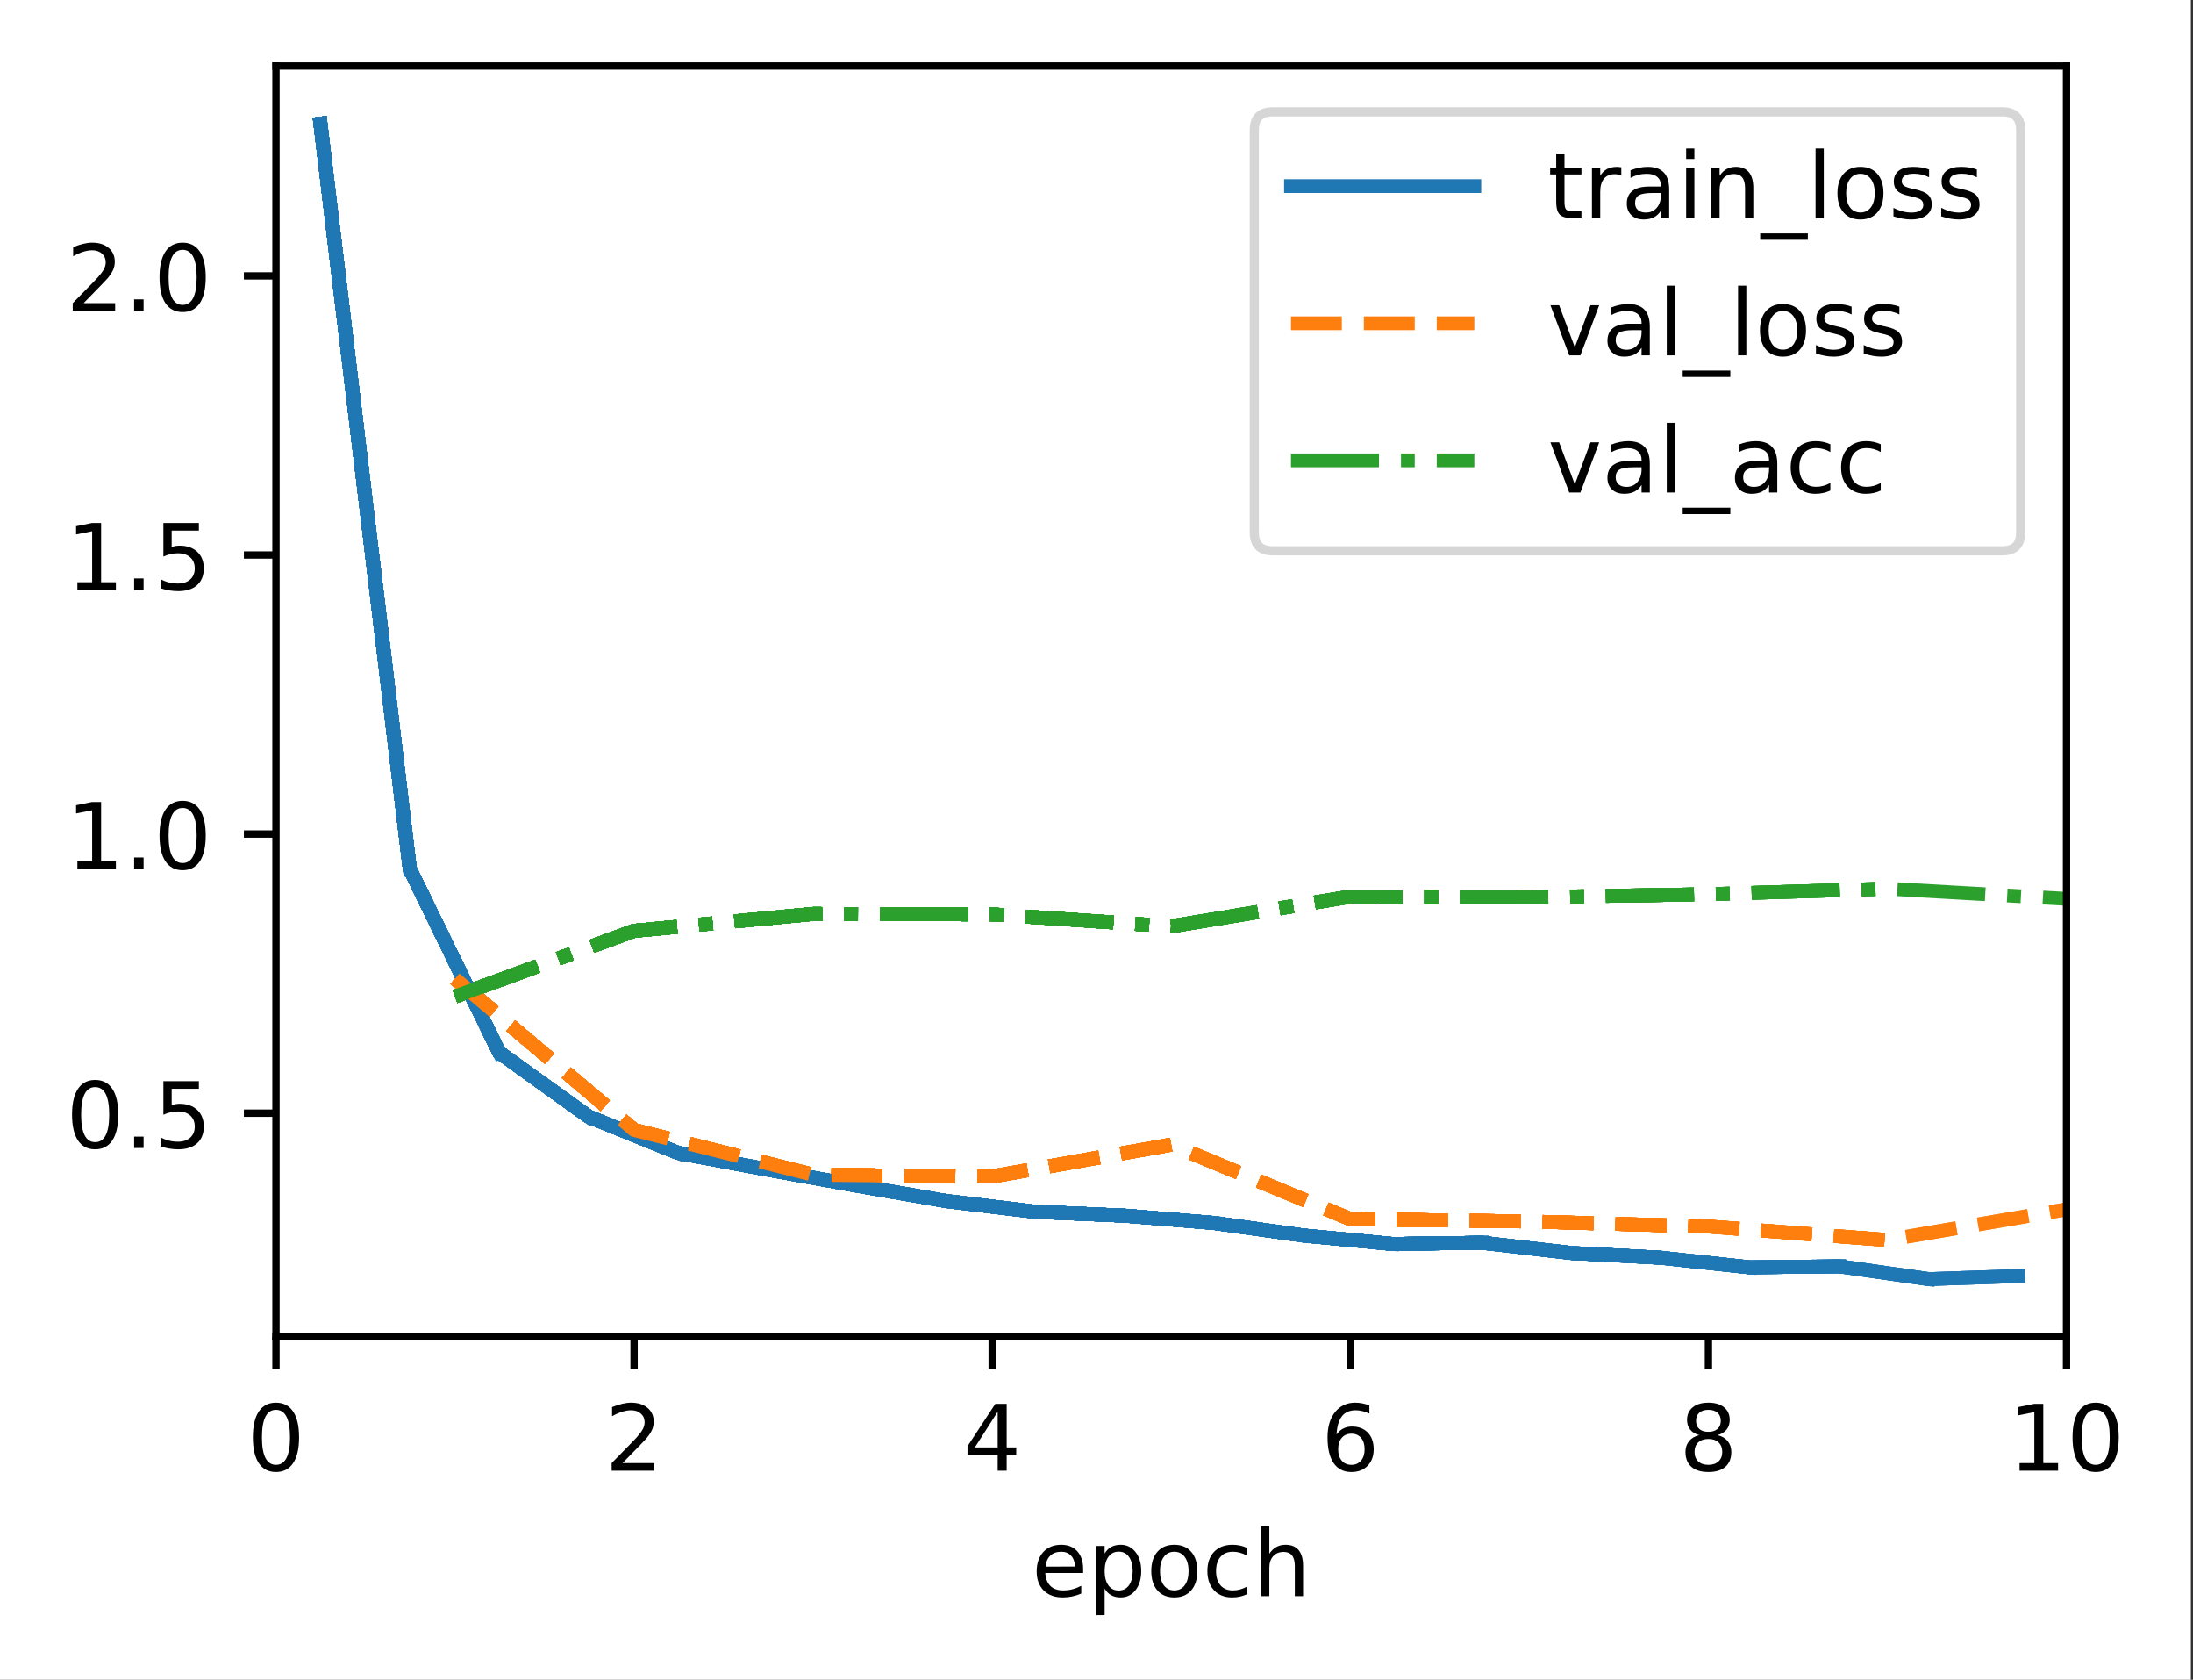 <?xml version="1.0" encoding="UTF-8"?>
<svg xmlns="http://www.w3.org/2000/svg" xmlns:xlink="http://www.w3.org/1999/xlink" width="299pt" height="229pt" viewBox="0 0 299 229" version="1.1">
<rect x="0" y="0" width="299" height="229" fill="#333333" stroke="none"/>
<defs>
<clipPath id="clip1">
  <path d="M 61 132 L 281.754 132 L 281.754 170 L 61 170 Z M 61 132 "/>
</clipPath>
<clipPath id="clip2">
  <path d="M 61 132 L 281.754 132 L 281.754 170 L 61 170 Z M 61 132 "/>
</clipPath>
<clipPath id="clip3">
  <path d="M 61 120 L 281.754 120 L 281.754 137 L 61 137 Z M 61 120 "/>
</clipPath>
<filter id="alpha" filterUnits="objectBoundingBox" x="0%" y="0%" width="100%" height="100%">
  <feColorMatrix type="matrix" in="SourceGraphic" values="0 0 0 0 1 0 0 0 0 1 0 0 0 0 1 0 0 0 1 0"/>
</filter>
<mask id="mask0">
  <g filter="url(#alpha)">
<rect x="0" y="0" width="299" height="229" style="fill:rgb(0%,0%,0%);fill-opacity:0.8;stroke:none;"/>
  </g>
</mask>
<clipPath id="clip4">
  <rect x="0" y="0" width="299" height="229"/>
</clipPath>
<g id="surface5" clip-path="url(#clip4)">
<path style="fill-rule:nonzero;fill:rgb(100%,100%,100%);fill-opacity:1;stroke-width:1;stroke-linecap:butt;stroke-linejoin:miter;stroke:rgb(80%,80%,80%);stroke-opacity:1;stroke-miterlimit:4;" d="M 138.812 60.069 L 218.403 60.069 C 219.738 60.069 220.403 59.403 220.403 58.069 L 220.403 14.2 C 220.403 12.866 219.738 12.2 218.403 12.2 L 138.812 12.2 C 137.478 12.2 136.812 12.866 136.812 14.2 L 136.812 58.069 C 136.812 59.403 137.478 60.069 138.812 60.069 Z M 138.812 60.069 " transform="matrix(1.25,0,0,1.25,0,0)"/>
</g>
</defs>
<g id="surface1">
<path style=" stroke:none;fill-rule:nonzero;fill:rgb(100%,100%,100%);fill-opacity:1;" d="M 0 229.195 L 298.707 229.195 L 298.707 0 L 0 0 Z M 0 229.195 "/>
<path style=" stroke:none;fill-rule:nonzero;fill:rgb(100%,100%,100%);fill-opacity:1;" d="M 37.629 182.25 L 281.754 182.25 L 281.754 9 L 37.629 9 Z M 37.629 182.25 "/>
<path style="fill:none;stroke-width:0.8;stroke-linecap:butt;stroke-linejoin:round;stroke:rgb(0%,0%,0%);stroke-opacity:1;stroke-miterlimit:4;" d="M -0 0 L -0 3.5 " transform="matrix(1.25,0,0,1.25,37.629,182.25)"/>
<path style=" stroke:none;fill-rule:nonzero;fill:rgb(0%,0%,0%);fill-opacity:1;" d="M 37.625 192.199 C 36.992 192.199 36.516 192.512 36.195 193.137 C 35.875 193.758 35.715 194.699 35.715 195.953 C 35.715 197.199 35.875 198.137 36.195 198.762 C 36.516 199.387 36.992 199.699 37.625 199.699 C 38.266 199.699 38.742 199.387 39.062 198.762 C 39.383 198.137 39.543 197.199 39.543 195.953 C 39.543 194.699 39.383 193.758 39.062 193.137 C 38.742 192.512 38.266 192.199 37.625 192.199 Z M 37.625 191.223 C 38.648 191.223 39.43 191.625 39.969 192.434 C 40.508 193.242 40.777 194.414 40.777 195.953 C 40.777 197.484 40.508 198.656 39.969 199.465 C 39.43 200.273 38.648 200.676 37.625 200.676 C 36.605 200.676 35.824 200.273 35.285 199.465 C 34.746 198.656 34.477 197.484 34.477 195.953 C 34.477 194.414 34.746 193.242 35.285 192.434 C 35.824 191.625 36.605 191.223 37.625 191.223 Z M 37.625 191.223 "/>
<path style="fill:none;stroke-width:0.8;stroke-linecap:butt;stroke-linejoin:round;stroke:rgb(0%,0%,0%);stroke-opacity:1;stroke-miterlimit:4;" d="M -0.001 0 L -0.001 3.5 " transform="matrix(1.25,0,0,1.25,86.454,182.25)"/>
<path style=" stroke:none;fill-rule:nonzero;fill:rgb(0%,0%,0%);fill-opacity:1;" d="M 84.875 199.461 L 89.18 199.461 L 89.18 200.5 L 83.395 200.5 L 83.395 199.461 C 83.859 198.977 84.5 198.328 85.305 197.512 C 86.113 196.695 86.621 196.168 86.828 195.934 C 87.223 195.488 87.5 195.113 87.656 194.809 C 87.812 194.5 87.891 194.199 87.891 193.902 C 87.891 193.418 87.723 193.023 87.383 192.719 C 87.043 192.41 86.598 192.258 86.055 192.258 C 85.668 192.258 85.258 192.324 84.828 192.461 C 84.402 192.594 83.941 192.797 83.453 193.07 L 83.453 191.824 C 83.949 191.625 84.414 191.477 84.844 191.375 C 85.277 191.273 85.672 191.223 86.031 191.223 C 86.973 191.223 87.727 191.457 88.289 191.93 C 88.848 192.402 89.129 193.031 89.129 193.82 C 89.129 194.195 89.059 194.551 88.918 194.887 C 88.781 195.223 88.523 195.617 88.152 196.074 C 88.051 196.191 87.727 196.531 87.184 197.098 C 86.637 197.66 85.871 198.449 84.875 199.461 Z M 84.875 199.461 "/>
<path style="fill:none;stroke-width:0.8;stroke-linecap:butt;stroke-linejoin:round;stroke:rgb(0%,0%,0%);stroke-opacity:1;stroke-miterlimit:4;" d="M -0.001 0 L -0.001 3.5 " transform="matrix(1.25,0,0,1.25,135.279,182.25)"/>
<path style=" stroke:none;fill-rule:nonzero;fill:rgb(0%,0%,0%);fill-opacity:1;" d="M 136.027 192.461 L 132.914 197.324 L 136.027 197.324 Z M 135.703 191.387 L 137.254 191.387 L 137.254 197.324 L 138.555 197.324 L 138.555 198.352 L 137.254 198.352 L 137.254 200.5 L 136.027 200.5 L 136.027 198.352 L 131.914 198.352 L 131.914 197.16 Z M 135.703 191.387 "/>
<path style="fill:none;stroke-width:0.8;stroke-linecap:butt;stroke-linejoin:round;stroke:rgb(0%,0%,0%);stroke-opacity:1;stroke-miterlimit:4;" d="M 0.001 0 L 0.001 3.5 " transform="matrix(1.25,0,0,1.25,184.104,182.25)"/>
<path style=" stroke:none;fill-rule:nonzero;fill:rgb(0%,0%,0%);fill-opacity:1;" d="M 184.254 195.453 C 183.699 195.453 183.262 195.641 182.938 196.02 C 182.613 196.398 182.453 196.914 182.453 197.574 C 182.453 198.23 182.613 198.746 182.938 199.129 C 183.262 199.508 183.699 199.699 184.254 199.699 C 184.809 199.699 185.246 199.508 185.57 199.129 C 185.891 198.746 186.055 198.23 186.055 197.574 C 186.055 196.914 185.891 196.398 185.57 196.02 C 185.246 195.641 184.809 195.453 184.254 195.453 Z M 186.703 191.586 L 186.703 192.711 C 186.391 192.562 186.078 192.453 185.766 192.375 C 185.449 192.297 185.137 192.258 184.828 192.258 C 184.012 192.258 183.391 192.531 182.961 193.082 C 182.531 193.633 182.289 194.461 182.227 195.574 C 182.465 195.219 182.766 194.945 183.129 194.758 C 183.492 194.57 183.891 194.477 184.328 194.477 C 185.242 194.477 185.965 194.754 186.496 195.309 C 187.027 195.863 187.293 196.617 187.293 197.574 C 187.293 198.512 187.016 199.262 186.465 199.828 C 185.91 200.395 185.172 200.676 184.254 200.676 C 183.199 200.676 182.395 200.273 181.836 199.465 C 181.277 198.656 181 197.484 181 195.953 C 181 194.512 181.344 193.363 182.027 192.508 C 182.711 191.648 183.625 191.223 184.777 191.223 C 185.086 191.223 185.398 191.25 185.715 191.312 C 186.031 191.375 186.359 191.465 186.703 191.586 Z M 186.703 191.586 "/>
<path style="fill:none;stroke-width:0.8;stroke-linecap:butt;stroke-linejoin:round;stroke:rgb(0%,0%,0%);stroke-opacity:1;stroke-miterlimit:4;" d="M 0.001 0 L 0.001 3.5 " transform="matrix(1.25,0,0,1.25,232.929,182.25)"/>
<path style=" stroke:none;fill-rule:nonzero;fill:rgb(0%,0%,0%);fill-opacity:1;" d="M 232.926 196.172 C 232.34 196.172 231.879 196.328 231.543 196.641 C 231.207 196.953 231.039 197.387 231.039 197.934 C 231.039 198.484 231.207 198.914 231.543 199.23 C 231.879 199.543 232.34 199.699 232.926 199.699 C 233.512 199.699 233.973 199.543 234.309 199.227 C 234.648 198.91 234.816 198.48 234.816 197.934 C 234.816 197.387 234.648 196.953 234.312 196.641 C 233.98 196.328 233.516 196.172 232.926 196.172 Z M 231.691 195.648 C 231.164 195.516 230.75 195.27 230.457 194.91 C 230.16 194.547 230.016 194.102 230.016 193.582 C 230.016 192.855 230.273 192.277 230.793 191.855 C 231.312 191.434 232.023 191.223 232.926 191.223 C 233.832 191.223 234.543 191.434 235.062 191.855 C 235.578 192.277 235.836 192.855 235.836 193.582 C 235.836 194.102 235.688 194.547 235.395 194.91 C 235.098 195.27 234.691 195.516 234.164 195.648 C 234.758 195.785 235.223 196.055 235.551 196.461 C 235.883 196.863 236.051 197.352 236.051 197.934 C 236.051 198.816 235.781 199.496 235.242 199.969 C 234.703 200.441 233.93 200.676 232.926 200.676 C 231.922 200.676 231.148 200.441 230.609 199.969 C 230.07 199.496 229.801 198.816 229.801 197.934 C 229.801 197.352 229.965 196.863 230.301 196.461 C 230.633 196.055 231.098 195.785 231.691 195.648 Z M 231.242 193.699 C 231.242 194.172 231.387 194.539 231.684 194.805 C 231.977 195.066 232.391 195.199 232.926 195.199 C 233.453 195.199 233.867 195.066 234.168 194.805 C 234.465 194.539 234.617 194.172 234.617 193.699 C 234.617 193.227 234.465 192.859 234.168 192.594 C 233.867 192.328 233.453 192.199 232.926 192.199 C 232.391 192.199 231.977 192.328 231.684 192.594 C 231.387 192.859 231.242 193.227 231.242 193.699 Z M 231.242 193.699 "/>
<path style="fill:none;stroke-width:0.8;stroke-linecap:butt;stroke-linejoin:round;stroke:rgb(0%,0%,0%);stroke-opacity:1;stroke-miterlimit:4;" d="M 0 0 L 0 3.5 " transform="matrix(1.25,0,0,1.25,281.754,182.25)"/>
<path style=" stroke:none;fill-rule:nonzero;fill:rgb(0%,0%,0%);fill-opacity:1;" d="M 275.352 199.461 L 277.367 199.461 L 277.367 192.508 L 275.172 192.949 L 275.172 191.824 L 277.352 191.387 L 278.586 191.387 L 278.586 199.461 L 280.602 199.461 L 280.602 200.5 L 275.352 200.5 Z M 275.352 199.461 "/>
<path style=" stroke:none;fill-rule:nonzero;fill:rgb(0%,0%,0%);fill-opacity:1;" d="M 285.727 192.199 C 285.094 192.199 284.613 192.512 284.293 193.137 C 283.977 193.758 283.816 194.699 283.816 195.953 C 283.816 197.199 283.977 198.137 284.293 198.762 C 284.613 199.387 285.094 199.699 285.727 199.699 C 286.367 199.699 286.844 199.387 287.164 198.762 C 287.484 198.137 287.645 197.199 287.645 195.953 C 287.645 194.699 287.484 193.758 287.164 193.137 C 286.844 192.512 286.367 192.199 285.727 192.199 Z M 285.727 191.223 C 286.75 191.223 287.527 191.625 288.066 192.434 C 288.605 193.242 288.875 194.414 288.875 195.953 C 288.875 197.484 288.605 198.656 288.066 199.465 C 287.527 200.273 286.75 200.676 285.727 200.676 C 284.707 200.676 283.926 200.273 283.387 199.465 C 282.848 198.656 282.578 197.484 282.578 195.953 C 282.578 194.414 282.848 193.242 283.387 192.434 C 283.926 191.625 284.707 191.223 285.727 191.223 Z M 285.727 191.223 "/>
<path style=" stroke:none;fill-rule:nonzero;fill:rgb(0%,0%,0%);fill-opacity:1;" d="M 147.68 213.898 L 147.68 214.445 L 142.516 214.445 C 142.566 215.219 142.801 215.809 143.219 216.215 C 143.633 216.617 144.215 216.82 144.961 216.82 C 145.391 216.82 145.809 216.77 146.211 216.664 C 146.617 216.559 147.02 216.398 147.422 216.188 L 147.422 217.25 C 147.016 217.418 146.602 217.551 146.18 217.641 C 145.758 217.73 145.328 217.773 144.891 217.773 C 143.801 217.773 142.938 217.457 142.301 216.824 C 141.664 216.188 141.344 215.328 141.344 214.246 C 141.344 213.125 141.648 212.238 142.25 211.582 C 142.855 210.926 143.672 210.598 144.695 210.598 C 145.617 210.598 146.344 210.891 146.879 211.484 C 147.414 212.074 147.68 212.879 147.68 213.898 Z M 146.559 213.566 C 146.551 212.953 146.379 212.465 146.043 212.098 C 145.707 211.73 145.262 211.547 144.711 211.547 C 144.082 211.547 143.582 211.723 143.203 212.078 C 142.828 212.434 142.613 212.93 142.555 213.574 Z M 146.559 213.566 "/>
<path style=" stroke:none;fill-rule:nonzero;fill:rgb(0%,0%,0%);fill-opacity:1;" d="M 150.609 216.57 L 150.609 220.195 L 149.48 220.195 L 149.48 210.762 L 150.609 210.762 L 150.609 211.797 C 150.848 211.391 151.145 211.09 151.504 210.895 C 151.867 210.695 152.297 210.598 152.797 210.598 C 153.625 210.598 154.301 210.926 154.82 211.586 C 155.34 212.242 155.598 213.109 155.598 214.184 C 155.598 215.258 155.34 216.125 154.82 216.785 C 154.301 217.445 153.625 217.773 152.797 217.773 C 152.297 217.773 151.867 217.676 151.504 217.477 C 151.145 217.277 150.848 216.977 150.609 216.57 Z M 154.434 214.184 C 154.434 213.359 154.262 212.711 153.922 212.242 C 153.582 211.77 153.117 211.535 152.523 211.535 C 151.926 211.535 151.461 211.77 151.121 212.242 C 150.781 212.711 150.609 213.359 150.609 214.184 C 150.609 215.008 150.781 215.656 151.121 216.129 C 151.461 216.598 151.926 216.832 152.523 216.832 C 153.117 216.832 153.582 216.598 153.922 216.129 C 154.262 215.656 154.434 215.008 154.434 214.184 Z M 154.434 214.184 "/>
<path style=" stroke:none;fill-rule:nonzero;fill:rgb(0%,0%,0%);fill-opacity:1;" d="M 160.109 211.547 C 159.508 211.547 159.031 211.781 158.68 212.254 C 158.328 212.723 158.156 213.367 158.156 214.184 C 158.156 215 158.328 215.645 158.676 216.117 C 159.023 216.586 159.5 216.82 160.109 216.82 C 160.707 216.82 161.18 216.586 161.531 216.113 C 161.879 215.641 162.055 214.996 162.055 214.184 C 162.055 213.375 161.879 212.73 161.531 212.258 C 161.18 211.785 160.707 211.547 160.109 211.547 Z M 160.109 210.598 C 161.086 210.598 161.852 210.914 162.406 211.551 C 162.969 212.184 163.246 213.062 163.246 214.184 C 163.246 215.301 162.969 216.18 162.406 216.82 C 161.852 217.457 161.086 217.773 160.109 217.773 C 159.125 217.773 158.359 217.457 157.805 216.82 C 157.25 216.18 156.969 215.301 156.969 214.184 C 156.969 213.062 157.25 212.184 157.805 211.551 C 158.359 210.914 159.125 210.598 160.109 210.598 Z M 160.109 210.598 "/>
<path style=" stroke:none;fill-rule:nonzero;fill:rgb(0%,0%,0%);fill-opacity:1;" d="M 170.027 211.023 L 170.027 212.074 C 169.707 211.898 169.391 211.766 169.07 211.68 C 168.754 211.59 168.43 211.547 168.105 211.547 C 167.375 211.547 166.809 211.777 166.406 212.242 C 166.004 212.703 165.801 213.348 165.801 214.184 C 165.801 215.02 166.004 215.668 166.406 216.129 C 166.809 216.59 167.375 216.82 168.105 216.82 C 168.43 216.82 168.754 216.777 169.07 216.691 C 169.391 216.602 169.707 216.473 170.027 216.297 L 170.027 217.336 C 169.711 217.48 169.387 217.59 169.051 217.664 C 168.719 217.738 168.359 217.773 167.98 217.773 C 166.953 217.773 166.133 217.449 165.527 216.805 C 164.922 216.156 164.617 215.281 164.617 214.184 C 164.617 213.07 164.926 212.191 165.535 211.555 C 166.148 210.914 166.988 210.598 168.055 210.598 C 168.402 210.598 168.738 210.633 169.066 210.703 C 169.398 210.773 169.715 210.879 170.027 211.023 Z M 170.027 211.023 "/>
<path style=" stroke:none;fill-rule:nonzero;fill:rgb(0%,0%,0%);fill-opacity:1;" d="M 177.664 213.469 L 177.664 217.598 L 176.539 217.598 L 176.539 213.508 C 176.539 212.859 176.414 212.375 176.16 212.055 C 175.91 211.734 175.531 211.574 175.027 211.574 C 174.418 211.574 173.941 211.766 173.59 212.152 C 173.242 212.539 173.066 213.066 173.066 213.734 L 173.066 217.598 L 171.938 217.598 L 171.938 208.098 L 173.066 208.098 L 173.066 211.824 C 173.336 211.41 173.652 211.105 174.016 210.902 C 174.379 210.699 174.801 210.598 175.277 210.598 C 176.062 210.598 176.656 210.84 177.059 211.324 C 177.461 211.809 177.664 212.523 177.664 213.469 Z M 177.664 213.469 "/>
<path style="fill:none;stroke-width:0.8;stroke-linecap:butt;stroke-linejoin:round;stroke:rgb(0%,0%,0%);stroke-opacity:1;stroke-miterlimit:4;" d="M -0 0.001 L -3.5 0.001 " transform="matrix(1.25,0,0,1.25,37.629,151.756)"/>
<path style=" stroke:none;fill-rule:nonzero;fill:rgb(0%,0%,0%);fill-opacity:1;" d="M 12.973 148.203 C 12.34 148.203 11.863 148.516 11.543 149.141 C 11.223 149.766 11.062 150.703 11.062 151.957 C 11.062 153.207 11.223 154.145 11.543 154.77 C 11.863 155.395 12.34 155.707 12.973 155.707 C 13.613 155.707 14.09 155.395 14.41 154.77 C 14.73 154.145 14.891 153.207 14.891 151.957 C 14.891 150.703 14.73 149.766 14.41 149.141 C 14.09 148.516 13.613 148.203 12.973 148.203 Z M 12.973 147.227 C 13.996 147.227 14.777 147.633 15.316 148.441 C 15.855 149.246 16.125 150.422 16.125 151.957 C 16.125 153.492 15.855 154.664 15.316 155.473 C 14.777 156.277 13.996 156.684 12.973 156.684 C 11.953 156.684 11.172 156.277 10.633 155.473 C 10.094 154.664 9.824 153.492 9.824 151.957 C 9.824 150.422 10.094 149.246 10.633 148.441 C 11.172 147.633 11.953 147.227 12.973 147.227 Z M 12.973 147.227 "/>
<path style=" stroke:none;fill-rule:nonzero;fill:rgb(0%,0%,0%);fill-opacity:1;" d="M 18.289 154.953 L 19.578 154.953 L 19.578 156.504 L 18.289 156.504 Z M 18.289 154.953 "/>
<path style=" stroke:none;fill-rule:nonzero;fill:rgb(0%,0%,0%);fill-opacity:1;" d="M 22.277 147.391 L 27.117 147.391 L 27.117 148.43 L 23.406 148.43 L 23.406 150.664 C 23.582 150.602 23.762 150.555 23.941 150.527 C 24.121 150.496 24.301 150.48 24.48 150.48 C 25.496 150.48 26.301 150.762 26.895 151.316 C 27.488 151.875 27.789 152.629 27.789 153.582 C 27.789 154.562 27.48 155.324 26.871 155.867 C 26.262 156.41 25.398 156.684 24.289 156.684 C 23.906 156.684 23.516 156.648 23.121 156.586 C 22.723 156.52 22.312 156.422 21.891 156.293 L 21.891 155.051 C 22.258 155.25 22.637 155.398 23.027 155.496 C 23.418 155.594 23.828 155.645 24.266 155.645 C 24.969 155.645 25.527 155.457 25.938 155.09 C 26.348 154.719 26.555 154.215 26.555 153.582 C 26.555 152.945 26.348 152.445 25.938 152.074 C 25.527 151.703 24.969 151.52 24.266 151.52 C 23.934 151.52 23.605 151.555 23.277 151.629 C 22.949 151.699 22.617 151.816 22.277 151.969 Z M 22.277 147.391 "/>
<path style="fill:none;stroke-width:0.8;stroke-linecap:butt;stroke-linejoin:round;stroke:rgb(0%,0%,0%);stroke-opacity:1;stroke-miterlimit:4;" d="M -0 -0.002 L -3.5 -0.002 " transform="matrix(1.25,0,0,1.25,37.629,113.709)"/>
<path style=" stroke:none;fill-rule:nonzero;fill:rgb(0%,0%,0%);fill-opacity:1;" d="M 10.551 117.422 L 12.566 117.422 L 12.566 110.469 L 10.375 110.906 L 10.375 109.785 L 12.555 109.344 L 13.785 109.344 L 13.785 117.422 L 15.801 117.422 L 15.801 118.457 L 10.551 118.457 Z M 10.551 117.422 "/>
<path style=" stroke:none;fill-rule:nonzero;fill:rgb(0%,0%,0%);fill-opacity:1;" d="M 18.289 116.906 L 19.578 116.906 L 19.578 118.457 L 18.289 118.457 Z M 18.289 116.906 "/>
<path style=" stroke:none;fill-rule:nonzero;fill:rgb(0%,0%,0%);fill-opacity:1;" d="M 24.898 110.156 C 24.266 110.156 23.789 110.469 23.469 111.094 C 23.148 111.719 22.988 112.656 22.988 113.91 C 22.988 115.16 23.148 116.098 23.469 116.723 C 23.789 117.348 24.266 117.66 24.898 117.66 C 25.539 117.66 26.016 117.348 26.336 116.723 C 26.656 116.098 26.816 115.16 26.816 113.91 C 26.816 112.656 26.656 111.719 26.336 111.094 C 26.016 110.469 25.539 110.156 24.898 110.156 Z M 24.898 109.18 C 25.922 109.18 26.703 109.586 27.242 110.395 C 27.781 111.199 28.051 112.375 28.051 113.91 C 28.051 115.445 27.781 116.617 27.242 117.426 C 26.703 118.23 25.922 118.637 24.898 118.637 C 23.879 118.637 23.098 118.23 22.559 117.426 C 22.02 116.617 21.75 115.445 21.75 113.91 C 21.75 112.375 22.02 111.199 22.559 110.395 C 23.098 109.586 23.879 109.18 24.898 109.18 Z M 24.898 109.18 "/>
<path style="fill:none;stroke-width:0.8;stroke-linecap:butt;stroke-linejoin:round;stroke:rgb(0%,0%,0%);stroke-opacity:1;stroke-miterlimit:4;" d="M -0 -0.001 L -3.5 -0.001 " transform="matrix(1.25,0,0,1.25,37.629,75.662)"/>
<path style=" stroke:none;fill-rule:nonzero;fill:rgb(0%,0%,0%);fill-opacity:1;" d="M 10.551 79.375 L 12.566 79.375 L 12.566 72.422 L 10.375 72.859 L 10.375 71.738 L 12.555 71.297 L 13.785 71.297 L 13.785 79.375 L 15.801 79.375 L 15.801 80.41 L 10.551 80.41 Z M 10.551 79.375 "/>
<path style=" stroke:none;fill-rule:nonzero;fill:rgb(0%,0%,0%);fill-opacity:1;" d="M 18.289 78.859 L 19.578 78.859 L 19.578 80.41 L 18.289 80.41 Z M 18.289 78.859 "/>
<path style=" stroke:none;fill-rule:nonzero;fill:rgb(0%,0%,0%);fill-opacity:1;" d="M 22.277 71.297 L 27.117 71.297 L 27.117 72.336 L 23.406 72.336 L 23.406 74.57 C 23.582 74.508 23.762 74.461 23.941 74.434 C 24.121 74.402 24.301 74.387 24.48 74.387 C 25.496 74.387 26.301 74.668 26.895 75.223 C 27.488 75.781 27.789 76.535 27.789 77.488 C 27.789 78.469 27.48 79.23 26.871 79.773 C 26.262 80.316 25.398 80.59 24.289 80.59 C 23.906 80.59 23.516 80.555 23.121 80.492 C 22.723 80.426 22.312 80.328 21.891 80.199 L 21.891 78.957 C 22.258 79.156 22.637 79.305 23.027 79.402 C 23.418 79.5 23.828 79.551 24.266 79.551 C 24.969 79.551 25.527 79.363 25.938 78.996 C 26.348 78.625 26.555 78.121 26.555 77.488 C 26.555 76.852 26.348 76.352 25.938 75.98 C 25.527 75.609 24.969 75.426 24.266 75.426 C 23.934 75.426 23.605 75.461 23.277 75.535 C 22.949 75.605 22.617 75.723 22.277 75.875 Z M 22.277 71.297 "/>
<path style="fill:none;stroke-width:0.8;stroke-linecap:butt;stroke-linejoin:round;stroke:rgb(0%,0%,0%);stroke-opacity:1;stroke-miterlimit:4;" d="M -0 -0.001 L -3.5 -0.001 " transform="matrix(1.25,0,0,1.25,37.629,37.615)"/>
<path style=" stroke:none;fill-rule:nonzero;fill:rgb(0%,0%,0%);fill-opacity:1;" d="M 11.398 41.328 L 15.703 41.328 L 15.703 42.363 L 9.918 42.363 L 9.918 41.328 C 10.383 40.844 11.02 40.191 11.828 39.379 C 12.637 38.562 13.145 38.035 13.352 37.797 C 13.746 37.355 14.023 36.98 14.18 36.672 C 14.336 36.363 14.414 36.062 14.414 35.766 C 14.414 35.281 14.246 34.887 13.906 34.582 C 13.566 34.277 13.121 34.125 12.578 34.125 C 12.191 34.125 11.781 34.191 11.352 34.324 C 10.922 34.457 10.465 34.664 9.977 34.938 L 9.977 33.691 C 10.473 33.492 10.938 33.34 11.367 33.238 C 11.801 33.137 12.195 33.086 12.555 33.086 C 13.496 33.086 14.25 33.324 14.812 33.797 C 15.371 34.266 15.652 34.898 15.652 35.688 C 15.652 36.062 15.582 36.418 15.441 36.754 C 15.301 37.086 15.047 37.48 14.676 37.938 C 14.574 38.055 14.25 38.398 13.707 38.961 C 13.16 39.523 12.391 40.312 11.398 41.328 Z M 11.398 41.328 "/>
<path style=" stroke:none;fill-rule:nonzero;fill:rgb(0%,0%,0%);fill-opacity:1;" d="M 18.289 40.812 L 19.578 40.812 L 19.578 42.363 L 18.289 42.363 Z M 18.289 40.812 "/>
<path style=" stroke:none;fill-rule:nonzero;fill:rgb(0%,0%,0%);fill-opacity:1;" d="M 24.898 34.062 C 24.266 34.062 23.789 34.375 23.469 35 C 23.148 35.625 22.988 36.562 22.988 37.816 C 22.988 39.066 23.148 40.004 23.469 40.629 C 23.789 41.254 24.266 41.566 24.898 41.566 C 25.539 41.566 26.016 41.254 26.336 40.629 C 26.656 40.004 26.816 39.066 26.816 37.816 C 26.816 36.562 26.656 35.625 26.336 35 C 26.016 34.375 25.539 34.062 24.898 34.062 Z M 24.898 33.086 C 25.922 33.086 26.703 33.492 27.242 34.301 C 27.781 35.105 28.051 36.277 28.051 37.816 C 28.051 39.352 27.781 40.523 27.242 41.332 C 26.703 42.137 25.922 42.543 24.898 42.543 C 23.879 42.543 23.098 42.137 22.559 41.332 C 22.02 40.523 21.75 39.352 21.75 37.816 C 21.75 36.277 22.02 35.105 22.559 34.301 C 23.098 33.492 23.879 33.086 24.898 33.086 Z M 24.898 33.086 "/>
<path style="fill:none;stroke-width:1.5;stroke-linecap:square;stroke-linejoin:round;stroke:rgb(12.157%,46.667%,70.588%);stroke-opacity:1;stroke-miterlimit:4;" d="M 34.953 13.5 L 44.7 94.775 " transform="matrix(1.25,0,0,1.25,0,0)"/>
<path style="fill:none;stroke-width:1.5;stroke-linecap:square;stroke-linejoin:round;stroke:rgb(12.157%,46.667%,70.588%);stroke-opacity:1;stroke-miterlimit:4;" d="M 34.953 13.5 L 44.7 94.775 " transform="matrix(1.25,0,0,1.25,0,0)"/>
<path style="fill:none;stroke-width:1.5;stroke-linecap:square;stroke-linejoin:round;stroke:rgb(12.157%,46.667%,70.588%);stroke-opacity:1;stroke-miterlimit:4;" d="M 34.953 13.5 L 44.7 94.775 " transform="matrix(1.25,0,0,1.25,0,0)"/>
<path style="fill:none;stroke-width:1.5;stroke-linecap:square;stroke-linejoin:round;stroke:rgb(12.157%,46.667%,70.588%);stroke-opacity:1;stroke-miterlimit:4;" d="M 34.953 13.5 L 44.7 94.775 L 54.444 114.778 " transform="matrix(1.25,0,0,1.25,0,0)"/>
<path style="fill:none;stroke-width:1.5;stroke-linecap:square;stroke-linejoin:round;stroke:rgb(12.157%,46.667%,70.588%);stroke-opacity:1;stroke-miterlimit:4;" d="M 34.953 13.5 L 44.7 94.775 L 54.444 114.778 L 64.188 121.778 " transform="matrix(1.25,0,0,1.25,0,0)"/>
<path style="fill:none;stroke-width:1.5;stroke-linecap:square;stroke-linejoin:round;stroke:rgb(12.157%,46.667%,70.588%);stroke-opacity:1;stroke-miterlimit:4;" d="M 34.953 13.5 L 44.7 94.775 L 54.444 114.778 L 64.188 121.778 " transform="matrix(1.25,0,0,1.25,0,0)"/>
<path style="fill:none;stroke-width:1.5;stroke-linecap:butt;stroke-linejoin:round;stroke:rgb(100%,49.804%,5.49%);stroke-opacity:1;stroke-dasharray:5.55,2.4;stroke-miterlimit:4;" d="M 49.634 106.741 L 69.162 123.241 " transform="matrix(1.25,0,0,1.25,0,0)"/>
<path style="fill:none;stroke-width:1.5;stroke-linecap:square;stroke-linejoin:round;stroke:rgb(12.157%,46.667%,70.588%);stroke-opacity:1;stroke-miterlimit:4;" d="M 34.953 13.5 L 44.7 94.775 L 54.444 114.778 L 64.188 121.778 " transform="matrix(1.25,0,0,1.25,0,0)"/>
<path style="fill:none;stroke-width:1.5;stroke-linecap:butt;stroke-linejoin:round;stroke:rgb(100%,49.804%,5.49%);stroke-opacity:1;stroke-dasharray:5.55,2.4;stroke-miterlimit:4;" d="M 49.634 106.741 L 69.162 123.241 " transform="matrix(1.25,0,0,1.25,0,0)"/>
<path style="fill:none;stroke-width:1.5;stroke-linecap:butt;stroke-linejoin:round;stroke:rgb(17.255%,62.745%,17.255%);stroke-opacity:1;stroke-dasharray:9.6,2.4,1.5,2.4;stroke-miterlimit:4;" d="M 49.634 108.678 L 69.162 101.522 " transform="matrix(1.25,0,0,1.25,0,0)"/>
<path style="fill:none;stroke-width:1.5;stroke-linecap:square;stroke-linejoin:round;stroke:rgb(12.157%,46.667%,70.588%);stroke-opacity:1;stroke-miterlimit:4;" d="M 34.953 13.5 L 44.7 94.775 L 54.444 114.778 L 64.188 121.778 L 73.931 125.731 " transform="matrix(1.25,0,0,1.25,0,0)"/>
<path style="fill:none;stroke-width:1.5;stroke-linecap:butt;stroke-linejoin:round;stroke:rgb(100%,49.804%,5.49%);stroke-opacity:1;stroke-dasharray:5.55,2.4;stroke-miterlimit:4;" d="M 49.634 106.741 L 69.162 123.241 " transform="matrix(1.25,0,0,1.25,0,0)"/>
<path style="fill:none;stroke-width:1.5;stroke-linecap:butt;stroke-linejoin:round;stroke:rgb(17.255%,62.745%,17.255%);stroke-opacity:1;stroke-dasharray:9.6,2.4,1.5,2.4;stroke-miterlimit:4;" d="M 49.634 108.678 L 69.162 101.522 " transform="matrix(1.25,0,0,1.25,0,0)"/>
<path style="fill:none;stroke-width:1.5;stroke-linecap:square;stroke-linejoin:round;stroke:rgb(12.157%,46.667%,70.588%);stroke-opacity:1;stroke-miterlimit:4;" d="M 34.953 13.5 L 44.7 94.775 L 54.444 114.778 L 64.188 121.778 L 73.931 125.731 L 83.675 127.547 " transform="matrix(1.25,0,0,1.25,0,0)"/>
<path style="fill:none;stroke-width:1.5;stroke-linecap:butt;stroke-linejoin:round;stroke:rgb(100%,49.804%,5.49%);stroke-opacity:1;stroke-dasharray:5.55,2.4;stroke-miterlimit:4;" d="M 49.634 106.741 L 69.162 123.241 " transform="matrix(1.25,0,0,1.25,0,0)"/>
<path style="fill:none;stroke-width:1.5;stroke-linecap:butt;stroke-linejoin:round;stroke:rgb(17.255%,62.745%,17.255%);stroke-opacity:1;stroke-dasharray:9.6,2.4,1.5,2.4;stroke-miterlimit:4;" d="M 49.634 108.678 L 69.162 101.522 " transform="matrix(1.25,0,0,1.25,0,0)"/>
<path style="fill:none;stroke-width:1.5;stroke-linecap:square;stroke-linejoin:round;stroke:rgb(12.157%,46.667%,70.588%);stroke-opacity:1;stroke-miterlimit:4;" d="M 34.953 13.5 L 44.7 94.775 L 54.444 114.778 L 64.188 121.778 L 73.931 125.731 L 83.675 127.547 " transform="matrix(1.25,0,0,1.25,0,0)"/>
<path style="fill:none;stroke-width:1.5;stroke-linecap:butt;stroke-linejoin:round;stroke:rgb(100%,49.804%,5.49%);stroke-opacity:1;stroke-dasharray:5.55,2.4;stroke-miterlimit:4;" d="M 49.634 106.741 L 69.162 123.241 L 88.694 128.131 " transform="matrix(1.25,0,0,1.25,0,0)"/>
<path style="fill:none;stroke-width:1.5;stroke-linecap:butt;stroke-linejoin:round;stroke:rgb(17.255%,62.745%,17.255%);stroke-opacity:1;stroke-dasharray:9.6,2.4,1.5,2.4;stroke-miterlimit:4;" d="M 49.634 108.678 L 69.162 101.522 " transform="matrix(1.25,0,0,1.25,0,0)"/>
<path style="fill:none;stroke-width:1.5;stroke-linecap:square;stroke-linejoin:round;stroke:rgb(12.157%,46.667%,70.588%);stroke-opacity:1;stroke-miterlimit:4;" d="M 34.953 13.5 L 44.7 94.775 L 54.444 114.778 L 64.188 121.778 L 73.931 125.731 L 83.675 127.547 " transform="matrix(1.25,0,0,1.25,0,0)"/>
<path style="fill:none;stroke-width:1.5;stroke-linecap:butt;stroke-linejoin:round;stroke:rgb(100%,49.804%,5.49%);stroke-opacity:1;stroke-dasharray:5.55,2.4;stroke-miterlimit:4;" d="M 49.634 106.741 L 69.162 123.241 L 88.694 128.131 " transform="matrix(1.25,0,0,1.25,0,0)"/>
<path style="fill:none;stroke-width:1.5;stroke-linecap:butt;stroke-linejoin:round;stroke:rgb(17.255%,62.745%,17.255%);stroke-opacity:1;stroke-dasharray:9.6,2.4,1.5,2.4;stroke-miterlimit:4;" d="M 49.634 108.678 L 69.162 101.522 L 88.694 99.678 " transform="matrix(1.25,0,0,1.25,0,0)"/>
<path style="fill:none;stroke-width:1.5;stroke-linecap:square;stroke-linejoin:round;stroke:rgb(12.157%,46.667%,70.588%);stroke-opacity:1;stroke-miterlimit:4;" d="M 34.953 13.5 L 44.7 94.775 L 54.444 114.778 L 64.188 121.778 L 73.931 125.731 L 83.675 127.547 L 93.419 129.3 " transform="matrix(1.25,0,0,1.25,0,0)"/>
<path style="fill:none;stroke-width:1.5;stroke-linecap:butt;stroke-linejoin:round;stroke:rgb(100%,49.804%,5.49%);stroke-opacity:1;stroke-dasharray:5.55,2.4;stroke-miterlimit:4;" d="M 49.634 106.741 L 69.162 123.241 L 88.694 128.131 " transform="matrix(1.25,0,0,1.25,0,0)"/>
<path style="fill:none;stroke-width:1.5;stroke-linecap:butt;stroke-linejoin:round;stroke:rgb(17.255%,62.745%,17.255%);stroke-opacity:1;stroke-dasharray:9.6,2.4,1.5,2.4;stroke-miterlimit:4;" d="M 49.634 108.678 L 69.162 101.522 L 88.694 99.678 " transform="matrix(1.25,0,0,1.25,0,0)"/>
<path style="fill:none;stroke-width:1.5;stroke-linecap:square;stroke-linejoin:round;stroke:rgb(12.157%,46.667%,70.588%);stroke-opacity:1;stroke-miterlimit:4;" d="M 34.953 13.5 L 44.7 94.775 L 54.444 114.778 L 64.188 121.778 L 73.931 125.731 L 83.675 127.547 L 93.419 129.3 L 103.162 130.984 " transform="matrix(1.25,0,0,1.25,0,0)"/>
<path style="fill:none;stroke-width:1.5;stroke-linecap:butt;stroke-linejoin:round;stroke:rgb(100%,49.804%,5.49%);stroke-opacity:1;stroke-dasharray:5.55,2.4;stroke-miterlimit:4;" d="M 49.634 106.741 L 69.162 123.241 L 88.694 128.131 " transform="matrix(1.25,0,0,1.25,0,0)"/>
<path style="fill:none;stroke-width:1.5;stroke-linecap:butt;stroke-linejoin:round;stroke:rgb(17.255%,62.745%,17.255%);stroke-opacity:1;stroke-dasharray:9.6,2.4,1.5,2.4;stroke-miterlimit:4;" d="M 49.634 108.678 L 69.162 101.522 L 88.694 99.678 " transform="matrix(1.25,0,0,1.25,0,0)"/>
<path style="fill:none;stroke-width:1.5;stroke-linecap:square;stroke-linejoin:round;stroke:rgb(12.157%,46.667%,70.588%);stroke-opacity:1;stroke-miterlimit:4;" d="M 34.953 13.5 L 44.7 94.775 L 54.444 114.778 L 64.188 121.778 L 73.931 125.731 L 83.675 127.547 L 93.419 129.3 L 103.162 130.984 " transform="matrix(1.25,0,0,1.25,0,0)"/>
<path style="fill:none;stroke-width:1.5;stroke-linecap:butt;stroke-linejoin:round;stroke:rgb(100%,49.804%,5.49%);stroke-opacity:1;stroke-dasharray:5.55,2.4;stroke-miterlimit:4;" d="M 49.634 106.741 L 69.162 123.241 L 88.694 128.131 L 108.222 128.309 " transform="matrix(1.25,0,0,1.25,0,0)"/>
<path style="fill:none;stroke-width:1.5;stroke-linecap:butt;stroke-linejoin:round;stroke:rgb(17.255%,62.745%,17.255%);stroke-opacity:1;stroke-dasharray:9.6,2.4,1.5,2.4;stroke-miterlimit:4;" d="M 49.634 108.678 L 69.162 101.522 L 88.694 99.678 " transform="matrix(1.25,0,0,1.25,0,0)"/>
<path style="fill:none;stroke-width:1.5;stroke-linecap:square;stroke-linejoin:round;stroke:rgb(12.157%,46.667%,70.588%);stroke-opacity:1;stroke-miterlimit:4;" d="M 34.953 13.5 L 44.7 94.775 L 54.444 114.778 L 64.188 121.778 L 73.931 125.731 L 83.675 127.547 L 93.419 129.3 L 103.162 130.984 " transform="matrix(1.25,0,0,1.25,0,0)"/>
<path style="fill:none;stroke-width:1.5;stroke-linecap:butt;stroke-linejoin:round;stroke:rgb(100%,49.804%,5.49%);stroke-opacity:1;stroke-dasharray:5.55,2.4;stroke-miterlimit:4;" d="M 49.634 106.741 L 69.162 123.241 L 88.694 128.131 L 108.222 128.309 " transform="matrix(1.25,0,0,1.25,0,0)"/>
<path style="fill:none;stroke-width:1.5;stroke-linecap:butt;stroke-linejoin:round;stroke:rgb(17.255%,62.745%,17.255%);stroke-opacity:1;stroke-dasharray:9.6,2.4,1.5,2.4;stroke-miterlimit:4;" d="M 49.634 108.678 L 69.162 101.522 L 88.694 99.678 L 108.222 99.725 " transform="matrix(1.25,0,0,1.25,0,0)"/>
<path style="fill:none;stroke-width:1.5;stroke-linecap:square;stroke-linejoin:round;stroke:rgb(12.157%,46.667%,70.588%);stroke-opacity:1;stroke-miterlimit:4;" d="M 34.953 13.5 L 44.7 94.775 L 54.444 114.778 L 64.188 121.778 L 73.931 125.731 L 83.675 127.547 L 93.419 129.3 L 103.162 130.984 L 112.909 132.162 " transform="matrix(1.25,0,0,1.25,0,0)"/>
<path style="fill:none;stroke-width:1.5;stroke-linecap:butt;stroke-linejoin:round;stroke:rgb(100%,49.804%,5.49%);stroke-opacity:1;stroke-dasharray:5.55,2.4;stroke-miterlimit:4;" d="M 49.634 106.741 L 69.162 123.241 L 88.694 128.131 L 108.222 128.309 " transform="matrix(1.25,0,0,1.25,0,0)"/>
<path style="fill:none;stroke-width:1.5;stroke-linecap:butt;stroke-linejoin:round;stroke:rgb(17.255%,62.745%,17.255%);stroke-opacity:1;stroke-dasharray:9.6,2.4,1.5,2.4;stroke-miterlimit:4;" d="M 49.634 108.678 L 69.162 101.522 L 88.694 99.678 L 108.222 99.725 " transform="matrix(1.25,0,0,1.25,0,0)"/>
<path style="fill:none;stroke-width:1.5;stroke-linecap:square;stroke-linejoin:round;stroke:rgb(12.157%,46.667%,70.588%);stroke-opacity:1;stroke-miterlimit:4;" d="M 34.953 13.5 L 44.7 94.775 L 54.444 114.778 L 64.188 121.778 L 73.931 125.731 L 83.675 127.547 L 93.419 129.3 L 103.162 130.984 L 112.909 132.162 L 122.653 132.584 " transform="matrix(1.25,0,0,1.25,0,0)"/>
<path style="fill:none;stroke-width:1.5;stroke-linecap:butt;stroke-linejoin:round;stroke:rgb(100%,49.804%,5.49%);stroke-opacity:1;stroke-dasharray:5.55,2.4;stroke-miterlimit:4;" d="M 49.634 106.741 L 69.162 123.241 L 88.694 128.131 L 108.222 128.309 " transform="matrix(1.25,0,0,1.25,0,0)"/>
<path style="fill:none;stroke-width:1.5;stroke-linecap:butt;stroke-linejoin:round;stroke:rgb(17.255%,62.745%,17.255%);stroke-opacity:1;stroke-dasharray:9.6,2.4,1.5,2.4;stroke-miterlimit:4;" d="M 49.634 108.678 L 69.162 101.522 L 88.694 99.678 L 108.222 99.725 " transform="matrix(1.25,0,0,1.25,0,0)"/>
<path style="fill:none;stroke-width:1.5;stroke-linecap:square;stroke-linejoin:round;stroke:rgb(12.157%,46.667%,70.588%);stroke-opacity:1;stroke-miterlimit:4;" d="M 34.953 13.5 L 44.7 94.775 L 54.444 114.778 L 64.188 121.778 L 73.931 125.731 L 83.675 127.547 L 93.419 129.3 L 103.162 130.984 L 112.909 132.162 L 122.653 132.584 " transform="matrix(1.25,0,0,1.25,0,0)"/>
<path style="fill:none;stroke-width:1.5;stroke-linecap:butt;stroke-linejoin:round;stroke:rgb(100%,49.804%,5.49%);stroke-opacity:1;stroke-dasharray:5.55,2.4;stroke-miterlimit:4;" d="M 49.634 106.741 L 69.162 123.241 L 88.694 128.131 L 108.222 128.309 L 127.753 124.841 " transform="matrix(1.25,0,0,1.25,0,0)"/>
<path style="fill:none;stroke-width:1.5;stroke-linecap:butt;stroke-linejoin:round;stroke:rgb(17.255%,62.745%,17.255%);stroke-opacity:1;stroke-dasharray:9.6,2.4,1.5,2.4;stroke-miterlimit:4;" d="M 49.634 108.678 L 69.162 101.522 L 88.694 99.678 L 108.222 99.725 " transform="matrix(1.25,0,0,1.25,0,0)"/>
<path style="fill:none;stroke-width:1.5;stroke-linecap:square;stroke-linejoin:round;stroke:rgb(12.157%,46.667%,70.588%);stroke-opacity:1;stroke-miterlimit:4;" d="M 34.953 13.5 L 44.7 94.775 L 54.444 114.778 L 64.188 121.778 L 73.931 125.731 L 83.675 127.547 L 93.419 129.3 L 103.162 130.984 L 112.909 132.162 L 122.653 132.584 " transform="matrix(1.25,0,0,1.25,0,0)"/>
<path style="fill:none;stroke-width:1.5;stroke-linecap:butt;stroke-linejoin:round;stroke:rgb(100%,49.804%,5.49%);stroke-opacity:1;stroke-dasharray:5.55,2.4;stroke-miterlimit:4;" d="M 49.634 106.741 L 69.162 123.241 L 88.694 128.131 L 108.222 128.309 L 127.753 124.841 " transform="matrix(1.25,0,0,1.25,0,0)"/>
<path style="fill:none;stroke-width:1.5;stroke-linecap:butt;stroke-linejoin:round;stroke:rgb(17.255%,62.745%,17.255%);stroke-opacity:1;stroke-dasharray:9.6,2.4,1.5,2.4;stroke-miterlimit:4;" d="M 49.634 108.678 L 69.162 101.522 L 88.694 99.678 L 108.222 99.725 L 127.753 101.028 " transform="matrix(1.25,0,0,1.25,0,0)"/>
<path style="fill:none;stroke-width:1.5;stroke-linecap:square;stroke-linejoin:round;stroke:rgb(12.157%,46.667%,70.588%);stroke-opacity:1;stroke-miterlimit:4;" d="M 34.953 13.5 L 44.7 94.775 L 54.444 114.778 L 64.188 121.778 L 73.931 125.731 L 83.675 127.547 L 93.419 129.3 L 103.162 130.984 L 112.909 132.162 L 122.653 132.584 L 132.397 133.378 " transform="matrix(1.25,0,0,1.25,0,0)"/>
<path style="fill:none;stroke-width:1.5;stroke-linecap:butt;stroke-linejoin:round;stroke:rgb(100%,49.804%,5.49%);stroke-opacity:1;stroke-dasharray:5.55,2.4;stroke-miterlimit:4;" d="M 49.634 106.741 L 69.162 123.241 L 88.694 128.131 L 108.222 128.309 L 127.753 124.841 " transform="matrix(1.25,0,0,1.25,0,0)"/>
<path style="fill:none;stroke-width:1.5;stroke-linecap:butt;stroke-linejoin:round;stroke:rgb(17.255%,62.745%,17.255%);stroke-opacity:1;stroke-dasharray:9.6,2.4,1.5,2.4;stroke-miterlimit:4;" d="M 49.634 108.678 L 69.162 101.522 L 88.694 99.678 L 108.222 99.725 L 127.753 101.028 " transform="matrix(1.25,0,0,1.25,0,0)"/>
<path style="fill:none;stroke-width:1.5;stroke-linecap:square;stroke-linejoin:round;stroke:rgb(12.157%,46.667%,70.588%);stroke-opacity:1;stroke-miterlimit:4;" d="M 34.953 13.5 L 44.7 94.775 L 54.444 114.778 L 64.188 121.778 L 73.931 125.731 L 83.675 127.547 L 93.419 129.3 L 103.162 130.984 L 112.909 132.162 L 122.653 132.584 L 132.397 133.378 L 142.141 134.744 " transform="matrix(1.25,0,0,1.25,0,0)"/>
<path style="fill:none;stroke-width:1.5;stroke-linecap:butt;stroke-linejoin:round;stroke:rgb(100%,49.804%,5.49%);stroke-opacity:1;stroke-dasharray:5.55,2.4;stroke-miterlimit:4;" d="M 49.634 106.741 L 69.162 123.241 L 88.694 128.131 L 108.222 128.309 L 127.753 124.841 " transform="matrix(1.25,0,0,1.25,0,0)"/>
<path style="fill:none;stroke-width:1.5;stroke-linecap:butt;stroke-linejoin:round;stroke:rgb(17.255%,62.745%,17.255%);stroke-opacity:1;stroke-dasharray:9.6,2.4,1.5,2.4;stroke-miterlimit:4;" d="M 49.634 108.678 L 69.162 101.522 L 88.694 99.678 L 108.222 99.725 L 127.753 101.028 " transform="matrix(1.25,0,0,1.25,0,0)"/>
<path style="fill:none;stroke-width:1.5;stroke-linecap:square;stroke-linejoin:round;stroke:rgb(12.157%,46.667%,70.588%);stroke-opacity:1;stroke-miterlimit:4;" d="M 34.953 13.5 L 44.7 94.775 L 54.444 114.778 L 64.188 121.778 L 73.931 125.731 L 83.675 127.547 L 93.419 129.3 L 103.162 130.984 L 112.909 132.162 L 122.653 132.584 L 132.397 133.378 L 142.141 134.744 " transform="matrix(1.25,0,0,1.25,0,0)"/>
<path style="fill:none;stroke-width:1.5;stroke-linecap:butt;stroke-linejoin:round;stroke:rgb(100%,49.804%,5.49%);stroke-opacity:1;stroke-dasharray:5.55,2.4;stroke-miterlimit:4;" d="M 49.634 106.741 L 69.162 123.241 L 88.694 128.131 L 108.222 128.309 L 127.753 124.841 L 147.284 132.959 " transform="matrix(1.25,0,0,1.25,0,0)"/>
<path style="fill:none;stroke-width:1.5;stroke-linecap:butt;stroke-linejoin:round;stroke:rgb(17.255%,62.745%,17.255%);stroke-opacity:1;stroke-dasharray:9.6,2.4,1.5,2.4;stroke-miterlimit:4;" d="M 49.634 108.678 L 69.162 101.522 L 88.694 99.678 L 108.222 99.725 L 127.753 101.028 " transform="matrix(1.25,0,0,1.25,0,0)"/>
<path style="fill:none;stroke-width:1.5;stroke-linecap:square;stroke-linejoin:round;stroke:rgb(12.157%,46.667%,70.588%);stroke-opacity:1;stroke-miterlimit:4;" d="M 34.953 13.5 L 44.7 94.775 L 54.444 114.778 L 64.188 121.778 L 73.931 125.731 L 83.675 127.547 L 93.419 129.3 L 103.162 130.984 L 112.909 132.162 L 122.653 132.584 L 132.397 133.378 L 142.141 134.744 " transform="matrix(1.25,0,0,1.25,0,0)"/>
<path style="fill:none;stroke-width:1.5;stroke-linecap:butt;stroke-linejoin:round;stroke:rgb(100%,49.804%,5.49%);stroke-opacity:1;stroke-dasharray:5.55,2.4;stroke-miterlimit:4;" d="M 49.634 106.741 L 69.162 123.241 L 88.694 128.131 L 108.222 128.309 L 127.753 124.841 L 147.284 132.959 " transform="matrix(1.25,0,0,1.25,0,0)"/>
<path style="fill:none;stroke-width:1.5;stroke-linecap:butt;stroke-linejoin:round;stroke:rgb(17.255%,62.745%,17.255%);stroke-opacity:1;stroke-dasharray:9.6,2.4,1.5,2.4;stroke-miterlimit:4;" d="M 49.634 108.678 L 69.162 101.522 L 88.694 99.678 L 108.222 99.725 L 127.753 101.028 L 147.284 97.794 " transform="matrix(1.25,0,0,1.25,0,0)"/>
<path style="fill:none;stroke-width:1.5;stroke-linecap:square;stroke-linejoin:round;stroke:rgb(12.157%,46.667%,70.588%);stroke-opacity:1;stroke-miterlimit:4;" d="M 34.953 13.5 L 44.7 94.775 L 54.444 114.778 L 64.188 121.778 L 73.931 125.731 L 83.675 127.547 L 93.419 129.3 L 103.162 130.984 L 112.909 132.162 L 122.653 132.584 L 132.397 133.378 L 142.141 134.744 L 151.884 135.669 " transform="matrix(1.25,0,0,1.25,0,0)"/>
<path style="fill:none;stroke-width:1.5;stroke-linecap:butt;stroke-linejoin:round;stroke:rgb(100%,49.804%,5.49%);stroke-opacity:1;stroke-dasharray:5.55,2.4;stroke-miterlimit:4;" d="M 49.634 106.741 L 69.162 123.241 L 88.694 128.131 L 108.222 128.309 L 127.753 124.841 L 147.284 132.959 " transform="matrix(1.25,0,0,1.25,0,0)"/>
<path style="fill:none;stroke-width:1.5;stroke-linecap:butt;stroke-linejoin:round;stroke:rgb(17.255%,62.745%,17.255%);stroke-opacity:1;stroke-dasharray:9.6,2.4,1.5,2.4;stroke-miterlimit:4;" d="M 49.634 108.678 L 69.162 101.522 L 88.694 99.678 L 108.222 99.725 L 127.753 101.028 L 147.284 97.794 " transform="matrix(1.25,0,0,1.25,0,0)"/>
<path style="fill:none;stroke-width:1.5;stroke-linecap:square;stroke-linejoin:round;stroke:rgb(12.157%,46.667%,70.588%);stroke-opacity:1;stroke-miterlimit:4;" d="M 34.953 13.5 L 44.7 94.775 L 54.444 114.778 L 64.188 121.778 L 73.931 125.731 L 83.675 127.547 L 93.419 129.3 L 103.162 130.984 L 112.909 132.162 L 122.653 132.584 L 132.397 133.378 L 142.141 134.744 L 151.884 135.669 L 161.628 135.534 " transform="matrix(1.25,0,0,1.25,0,0)"/>
<path style="fill:none;stroke-width:1.5;stroke-linecap:butt;stroke-linejoin:round;stroke:rgb(100%,49.804%,5.49%);stroke-opacity:1;stroke-dasharray:5.55,2.4;stroke-miterlimit:4;" d="M 49.634 106.741 L 69.162 123.241 L 88.694 128.131 L 108.222 128.309 L 127.753 124.841 L 147.284 132.959 " transform="matrix(1.25,0,0,1.25,0,0)"/>
<path style="fill:none;stroke-width:1.5;stroke-linecap:butt;stroke-linejoin:round;stroke:rgb(17.255%,62.745%,17.255%);stroke-opacity:1;stroke-dasharray:9.6,2.4,1.5,2.4;stroke-miterlimit:4;" d="M 49.634 108.678 L 69.162 101.522 L 88.694 99.678 L 108.222 99.725 L 127.753 101.028 L 147.284 97.794 " transform="matrix(1.25,0,0,1.25,0,0)"/>
<path style="fill:none;stroke-width:1.5;stroke-linecap:square;stroke-linejoin:round;stroke:rgb(12.157%,46.667%,70.588%);stroke-opacity:1;stroke-miterlimit:4;" d="M 34.953 13.5 L 44.7 94.775 L 54.444 114.778 L 64.188 121.778 L 73.931 125.731 L 83.675 127.547 L 93.419 129.3 L 103.162 130.984 L 112.909 132.162 L 122.653 132.584 L 132.397 133.378 L 142.141 134.744 L 151.884 135.669 L 161.628 135.534 " transform="matrix(1.25,0,0,1.25,0,0)"/>
<path style="fill:none;stroke-width:1.5;stroke-linecap:butt;stroke-linejoin:round;stroke:rgb(100%,49.804%,5.49%);stroke-opacity:1;stroke-dasharray:5.55,2.4;stroke-miterlimit:4;" d="M 49.634 106.741 L 69.162 123.241 L 88.694 128.131 L 108.222 128.309 L 127.753 124.841 L 147.284 132.959 L 166.812 133.219 " transform="matrix(1.25,0,0,1.25,0,0)"/>
<path style="fill:none;stroke-width:1.5;stroke-linecap:butt;stroke-linejoin:round;stroke:rgb(17.255%,62.745%,17.255%);stroke-opacity:1;stroke-dasharray:9.6,2.4,1.5,2.4;stroke-miterlimit:4;" d="M 49.634 108.678 L 69.162 101.522 L 88.694 99.678 L 108.222 99.725 L 127.753 101.028 L 147.284 97.794 " transform="matrix(1.25,0,0,1.25,0,0)"/>
<path style="fill:none;stroke-width:1.5;stroke-linecap:square;stroke-linejoin:round;stroke:rgb(12.157%,46.667%,70.588%);stroke-opacity:1;stroke-miterlimit:4;" d="M 34.953 13.5 L 44.7 94.775 L 54.444 114.778 L 64.188 121.778 L 73.931 125.731 L 83.675 127.547 L 93.419 129.3 L 103.162 130.984 L 112.909 132.162 L 122.653 132.584 L 132.397 133.378 L 142.141 134.744 L 151.884 135.669 L 161.628 135.534 " transform="matrix(1.25,0,0,1.25,0,0)"/>
<path style="fill:none;stroke-width:1.5;stroke-linecap:butt;stroke-linejoin:round;stroke:rgb(100%,49.804%,5.49%);stroke-opacity:1;stroke-dasharray:5.55,2.4;stroke-miterlimit:4;" d="M 49.634 106.741 L 69.162 123.241 L 88.694 128.131 L 108.222 128.309 L 127.753 124.841 L 147.284 132.959 L 166.812 133.219 " transform="matrix(1.25,0,0,1.25,0,0)"/>
<path style="fill:none;stroke-width:1.5;stroke-linecap:butt;stroke-linejoin:round;stroke:rgb(17.255%,62.745%,17.255%);stroke-opacity:1;stroke-dasharray:9.6,2.4,1.5,2.4;stroke-miterlimit:4;" d="M 49.634 108.678 L 69.162 101.522 L 88.694 99.678 L 108.222 99.725 L 127.753 101.028 L 147.284 97.794 L 166.812 97.853 " transform="matrix(1.25,0,0,1.25,0,0)"/>
<path style="fill:none;stroke-width:1.5;stroke-linecap:square;stroke-linejoin:round;stroke:rgb(12.157%,46.667%,70.588%);stroke-opacity:1;stroke-miterlimit:4;" d="M 34.953 13.5 L 44.7 94.775 L 54.444 114.778 L 64.188 121.778 L 73.931 125.731 L 83.675 127.547 L 93.419 129.3 L 103.162 130.984 L 112.909 132.162 L 122.653 132.584 L 132.397 133.378 L 142.141 134.744 L 151.884 135.669 L 161.628 135.534 L 171.372 136.656 " transform="matrix(1.25,0,0,1.25,0,0)"/>
<path style="fill:none;stroke-width:1.5;stroke-linecap:butt;stroke-linejoin:round;stroke:rgb(100%,49.804%,5.49%);stroke-opacity:1;stroke-dasharray:5.55,2.4;stroke-miterlimit:4;" d="M 49.634 106.741 L 69.162 123.241 L 88.694 128.131 L 108.222 128.309 L 127.753 124.841 L 147.284 132.959 L 166.812 133.219 " transform="matrix(1.25,0,0,1.25,0,0)"/>
<path style="fill:none;stroke-width:1.5;stroke-linecap:butt;stroke-linejoin:round;stroke:rgb(17.255%,62.745%,17.255%);stroke-opacity:1;stroke-dasharray:9.6,2.4,1.5,2.4;stroke-miterlimit:4;" d="M 49.634 108.678 L 69.162 101.522 L 88.694 99.678 L 108.222 99.725 L 127.753 101.028 L 147.284 97.794 L 166.812 97.853 " transform="matrix(1.25,0,0,1.25,0,0)"/>
<path style="fill:none;stroke-width:1.5;stroke-linecap:square;stroke-linejoin:round;stroke:rgb(12.157%,46.667%,70.588%);stroke-opacity:1;stroke-miterlimit:4;" d="M 34.953 13.5 L 44.7 94.775 L 54.444 114.778 L 64.188 121.778 L 73.931 125.731 L 83.675 127.547 L 93.419 129.3 L 103.162 130.984 L 112.909 132.162 L 122.653 132.584 L 132.397 133.378 L 142.141 134.744 L 151.884 135.669 L 161.628 135.534 L 171.372 136.656 L 181.116 137.172 " transform="matrix(1.25,0,0,1.25,0,0)"/>
<path style="fill:none;stroke-width:1.5;stroke-linecap:butt;stroke-linejoin:round;stroke:rgb(100%,49.804%,5.49%);stroke-opacity:1;stroke-dasharray:5.55,2.4;stroke-miterlimit:4;" d="M 49.634 106.741 L 69.162 123.241 L 88.694 128.131 L 108.222 128.309 L 127.753 124.841 L 147.284 132.959 L 166.812 133.219 " transform="matrix(1.25,0,0,1.25,0,0)"/>
<path style="fill:none;stroke-width:1.5;stroke-linecap:butt;stroke-linejoin:round;stroke:rgb(17.255%,62.745%,17.255%);stroke-opacity:1;stroke-dasharray:9.6,2.4,1.5,2.4;stroke-miterlimit:4;" d="M 49.634 108.678 L 69.162 101.522 L 88.694 99.678 L 108.222 99.725 L 127.753 101.028 L 147.284 97.794 L 166.812 97.853 " transform="matrix(1.25,0,0,1.25,0,0)"/>
<path style="fill:none;stroke-width:1.5;stroke-linecap:square;stroke-linejoin:round;stroke:rgb(12.157%,46.667%,70.588%);stroke-opacity:1;stroke-miterlimit:4;" d="M 34.953 13.5 L 44.7 94.775 L 54.444 114.778 L 64.188 121.778 L 73.931 125.731 L 83.675 127.547 L 93.419 129.3 L 103.162 130.984 L 112.909 132.162 L 122.653 132.584 L 132.397 133.378 L 142.141 134.744 L 151.884 135.669 L 161.628 135.534 L 171.372 136.656 L 181.116 137.172 " transform="matrix(1.25,0,0,1.25,0,0)"/>
<path style="fill:none;stroke-width:1.5;stroke-linecap:butt;stroke-linejoin:round;stroke:rgb(100%,49.804%,5.49%);stroke-opacity:1;stroke-dasharray:5.55,2.4;stroke-miterlimit:4;" d="M 49.634 106.741 L 69.162 123.241 L 88.694 128.131 L 108.222 128.309 L 127.753 124.841 L 147.284 132.959 L 166.812 133.219 L 186.344 133.766 " transform="matrix(1.25,0,0,1.25,0,0)"/>
<path style="fill:none;stroke-width:1.5;stroke-linecap:butt;stroke-linejoin:round;stroke:rgb(17.255%,62.745%,17.255%);stroke-opacity:1;stroke-dasharray:9.6,2.4,1.5,2.4;stroke-miterlimit:4;" d="M 49.634 108.678 L 69.162 101.522 L 88.694 99.678 L 108.222 99.725 L 127.753 101.028 L 147.284 97.794 L 166.812 97.853 " transform="matrix(1.25,0,0,1.25,0,0)"/>
<path style="fill:none;stroke-width:1.5;stroke-linecap:square;stroke-linejoin:round;stroke:rgb(12.157%,46.667%,70.588%);stroke-opacity:1;stroke-miterlimit:4;" d="M 34.953 13.5 L 44.7 94.775 L 54.444 114.778 L 64.188 121.778 L 73.931 125.731 L 83.675 127.547 L 93.419 129.3 L 103.162 130.984 L 112.909 132.162 L 122.653 132.584 L 132.397 133.378 L 142.141 134.744 L 151.884 135.669 L 161.628 135.534 L 171.372 136.656 L 181.116 137.172 " transform="matrix(1.25,0,0,1.25,0,0)"/>
<path style="fill:none;stroke-width:1.5;stroke-linecap:butt;stroke-linejoin:round;stroke:rgb(100%,49.804%,5.49%);stroke-opacity:1;stroke-dasharray:5.55,2.4;stroke-miterlimit:4;" d="M 49.634 106.741 L 69.162 123.241 L 88.694 128.131 L 108.222 128.309 L 127.753 124.841 L 147.284 132.959 L 166.812 133.219 L 186.344 133.766 " transform="matrix(1.25,0,0,1.25,0,0)"/>
<path style="fill:none;stroke-width:1.5;stroke-linecap:butt;stroke-linejoin:round;stroke:rgb(17.255%,62.745%,17.255%);stroke-opacity:1;stroke-dasharray:9.6,2.4,1.5,2.4;stroke-miterlimit:4;" d="M 49.634 108.678 L 69.162 101.522 L 88.694 99.678 L 108.222 99.725 L 127.753 101.028 L 147.284 97.794 L 166.812 97.853 L 186.344 97.528 " transform="matrix(1.25,0,0,1.25,0,0)"/>
<path style="fill:none;stroke-width:1.5;stroke-linecap:square;stroke-linejoin:round;stroke:rgb(12.157%,46.667%,70.588%);stroke-opacity:1;stroke-miterlimit:4;" d="M 34.953 13.5 L 44.7 94.775 L 54.444 114.778 L 64.188 121.778 L 73.931 125.731 L 83.675 127.547 L 93.419 129.3 L 103.162 130.984 L 112.909 132.162 L 122.653 132.584 L 132.397 133.378 L 142.141 134.744 L 151.884 135.669 L 161.628 135.534 L 171.372 136.656 L 181.116 137.172 L 190.863 138.222 " transform="matrix(1.25,0,0,1.25,0,0)"/>
<path style="fill:none;stroke-width:1.5;stroke-linecap:butt;stroke-linejoin:round;stroke:rgb(100%,49.804%,5.49%);stroke-opacity:1;stroke-dasharray:5.55,2.4;stroke-miterlimit:4;" d="M 49.634 106.741 L 69.162 123.241 L 88.694 128.131 L 108.222 128.309 L 127.753 124.841 L 147.284 132.959 L 166.812 133.219 L 186.344 133.766 " transform="matrix(1.25,0,0,1.25,0,0)"/>
<path style="fill:none;stroke-width:1.5;stroke-linecap:butt;stroke-linejoin:round;stroke:rgb(17.255%,62.745%,17.255%);stroke-opacity:1;stroke-dasharray:9.6,2.4,1.5,2.4;stroke-miterlimit:4;" d="M 49.634 108.678 L 69.162 101.522 L 88.694 99.678 L 108.222 99.725 L 127.753 101.028 L 147.284 97.794 L 166.812 97.853 L 186.344 97.528 " transform="matrix(1.25,0,0,1.25,0,0)"/>
<path style="fill:none;stroke-width:1.5;stroke-linecap:square;stroke-linejoin:round;stroke:rgb(12.157%,46.667%,70.588%);stroke-opacity:1;stroke-miterlimit:4;" d="M 34.953 13.5 L 44.7 94.775 L 54.444 114.778 L 64.188 121.778 L 73.931 125.731 L 83.675 127.547 L 93.419 129.3 L 103.162 130.984 L 112.909 132.162 L 122.653 132.584 L 132.397 133.378 L 142.141 134.744 L 151.884 135.669 L 161.628 135.534 L 171.372 136.656 L 181.116 137.172 L 190.863 138.222 L 200.606 138.109 " transform="matrix(1.25,0,0,1.25,0,0)"/>
<path style="fill:none;stroke-width:1.5;stroke-linecap:butt;stroke-linejoin:round;stroke:rgb(100%,49.804%,5.49%);stroke-opacity:1;stroke-dasharray:5.55,2.4;stroke-miterlimit:4;" d="M 49.634 106.741 L 69.162 123.241 L 88.694 128.131 L 108.222 128.309 L 127.753 124.841 L 147.284 132.959 L 166.812 133.219 L 186.344 133.766 " transform="matrix(1.25,0,0,1.25,0,0)"/>
<path style="fill:none;stroke-width:1.5;stroke-linecap:butt;stroke-linejoin:round;stroke:rgb(17.255%,62.745%,17.255%);stroke-opacity:1;stroke-dasharray:9.6,2.4,1.5,2.4;stroke-miterlimit:4;" d="M 49.634 108.678 L 69.162 101.522 L 88.694 99.678 L 108.222 99.725 L 127.753 101.028 L 147.284 97.794 L 166.812 97.853 L 186.344 97.528 " transform="matrix(1.25,0,0,1.25,0,0)"/>
<path style="fill:none;stroke-width:1.5;stroke-linecap:square;stroke-linejoin:round;stroke:rgb(12.157%,46.667%,70.588%);stroke-opacity:1;stroke-miterlimit:4;" d="M 34.953 13.5 L 44.7 94.775 L 54.444 114.778 L 64.188 121.778 L 73.931 125.731 L 83.675 127.547 L 93.419 129.3 L 103.162 130.984 L 112.909 132.162 L 122.653 132.584 L 132.397 133.378 L 142.141 134.744 L 151.884 135.669 L 161.628 135.534 L 171.372 136.656 L 181.116 137.172 L 190.863 138.222 L 200.606 138.109 " transform="matrix(1.25,0,0,1.25,0,0)"/>
<path style="fill:none;stroke-width:1.5;stroke-linecap:butt;stroke-linejoin:round;stroke:rgb(100%,49.804%,5.49%);stroke-opacity:1;stroke-dasharray:5.55,2.4;stroke-miterlimit:4;" d="M 49.634 106.741 L 69.162 123.241 L 88.694 128.131 L 108.222 128.309 L 127.753 124.841 L 147.284 132.959 L 166.812 133.219 L 186.344 133.766 L 205.872 135.238 " transform="matrix(1.25,0,0,1.25,0,0)"/>
<path style="fill:none;stroke-width:1.5;stroke-linecap:butt;stroke-linejoin:round;stroke:rgb(17.255%,62.745%,17.255%);stroke-opacity:1;stroke-dasharray:9.6,2.4,1.5,2.4;stroke-miterlimit:4;" d="M 49.634 108.678 L 69.162 101.522 L 88.694 99.678 L 108.222 99.725 L 127.753 101.028 L 147.284 97.794 L 166.812 97.853 L 186.344 97.528 " transform="matrix(1.25,0,0,1.25,0,0)"/>
<path style="fill:none;stroke-width:1.5;stroke-linecap:square;stroke-linejoin:round;stroke:rgb(12.157%,46.667%,70.588%);stroke-opacity:1;stroke-miterlimit:4;" d="M 34.953 13.5 L 44.7 94.775 L 54.444 114.778 L 64.188 121.778 L 73.931 125.731 L 83.675 127.547 L 93.419 129.3 L 103.162 130.984 L 112.909 132.162 L 122.653 132.584 L 132.397 133.378 L 142.141 134.744 L 151.884 135.669 L 161.628 135.534 L 171.372 136.656 L 181.116 137.172 L 190.863 138.222 L 200.606 138.109 " transform="matrix(1.25,0,0,1.25,0,0)"/>
<path style="fill:none;stroke-width:1.5;stroke-linecap:butt;stroke-linejoin:round;stroke:rgb(100%,49.804%,5.49%);stroke-opacity:1;stroke-dasharray:5.55,2.4;stroke-miterlimit:4;" d="M 49.634 106.741 L 69.162 123.241 L 88.694 128.131 L 108.222 128.309 L 127.753 124.841 L 147.284 132.959 L 166.812 133.219 L 186.344 133.766 L 205.872 135.238 " transform="matrix(1.25,0,0,1.25,0,0)"/>
<path style="fill:none;stroke-width:1.5;stroke-linecap:butt;stroke-linejoin:round;stroke:rgb(17.255%,62.745%,17.255%);stroke-opacity:1;stroke-dasharray:9.6,2.4,1.5,2.4;stroke-miterlimit:4;" d="M 49.634 108.678 L 69.162 101.522 L 88.694 99.678 L 108.222 99.725 L 127.753 101.028 L 147.284 97.794 L 166.812 97.853 L 186.344 97.528 L 205.872 96.922 " transform="matrix(1.25,0,0,1.25,0,0)"/>
<path style="fill:none;stroke-width:1.5;stroke-linecap:square;stroke-linejoin:round;stroke:rgb(12.157%,46.667%,70.588%);stroke-opacity:1;stroke-miterlimit:4;" d="M 34.953 13.5 L 44.7 94.775 L 54.444 114.778 L 64.188 121.778 L 73.931 125.731 L 83.675 127.547 L 93.419 129.3 L 103.162 130.984 L 112.909 132.162 L 122.653 132.584 L 132.397 133.378 L 142.141 134.744 L 151.884 135.669 L 161.628 135.534 L 171.372 136.656 L 181.116 137.172 L 190.863 138.222 L 200.606 138.109 L 210.35 139.5 " transform="matrix(1.25,0,0,1.25,0,0)"/>
<path style="fill:none;stroke-width:1.5;stroke-linecap:butt;stroke-linejoin:round;stroke:rgb(100%,49.804%,5.49%);stroke-opacity:1;stroke-dasharray:5.55,2.4;stroke-miterlimit:4;" d="M 49.634 106.741 L 69.162 123.241 L 88.694 128.131 L 108.222 128.309 L 127.753 124.841 L 147.284 132.959 L 166.812 133.219 L 186.344 133.766 L 205.872 135.238 " transform="matrix(1.25,0,0,1.25,0,0)"/>
<path style="fill:none;stroke-width:1.5;stroke-linecap:butt;stroke-linejoin:round;stroke:rgb(17.255%,62.745%,17.255%);stroke-opacity:1;stroke-dasharray:9.6,2.4,1.5,2.4;stroke-miterlimit:4;" d="M 49.634 108.678 L 69.162 101.522 L 88.694 99.678 L 108.222 99.725 L 127.753 101.028 L 147.284 97.794 L 166.812 97.853 L 186.344 97.528 L 205.872 96.922 " transform="matrix(1.25,0,0,1.25,0,0)"/>
<path style="fill:none;stroke-width:1.5;stroke-linecap:square;stroke-linejoin:round;stroke:rgb(12.157%,46.667%,70.588%);stroke-opacity:1;stroke-miterlimit:4;" d="M 34.953 13.5 L 44.7 94.775 L 54.444 114.778 L 64.188 121.778 L 73.931 125.731 L 83.675 127.547 L 93.419 129.3 L 103.162 130.984 L 112.909 132.162 L 122.653 132.584 L 132.397 133.378 L 142.141 134.744 L 151.884 135.669 L 161.628 135.534 L 171.372 136.656 L 181.116 137.172 L 190.863 138.222 L 200.606 138.109 L 210.35 139.5 L 220.094 139.169 " transform="matrix(1.25,0,0,1.25,0,0)"/>
<path style="fill:none;stroke-width:1.5;stroke-linecap:butt;stroke-linejoin:round;stroke:rgb(100%,49.804%,5.49%);stroke-opacity:1;stroke-dasharray:5.55,2.4;stroke-miterlimit:4;" d="M 49.634 106.741 L 69.162 123.241 L 88.694 128.131 L 108.222 128.309 L 127.753 124.841 L 147.284 132.959 L 166.812 133.219 L 186.344 133.766 L 205.872 135.238 " transform="matrix(1.25,0,0,1.25,0,0)"/>
<path style="fill:none;stroke-width:1.5;stroke-linecap:butt;stroke-linejoin:round;stroke:rgb(17.255%,62.745%,17.255%);stroke-opacity:1;stroke-dasharray:9.6,2.4,1.5,2.4;stroke-miterlimit:4;" d="M 49.634 108.678 L 69.162 101.522 L 88.694 99.678 L 108.222 99.725 L 127.753 101.028 L 147.284 97.794 L 166.812 97.853 L 186.344 97.528 L 205.872 96.922 " transform="matrix(1.25,0,0,1.25,0,0)"/>
<path style="fill:none;stroke-width:1.5;stroke-linecap:square;stroke-linejoin:round;stroke:rgb(12.157%,46.667%,70.588%);stroke-opacity:1;stroke-miterlimit:4;" d="M 34.953 13.5 L 44.7 94.775 L 54.444 114.778 L 64.188 121.778 L 73.931 125.731 L 83.675 127.547 L 93.419 129.3 L 103.162 130.984 L 112.909 132.162 L 122.653 132.584 L 132.397 133.378 L 142.141 134.744 L 151.884 135.669 L 161.628 135.534 L 171.372 136.656 L 181.116 137.172 L 190.863 138.222 L 200.606 138.109 L 210.35 139.5 L 220.094 139.169 " transform="matrix(1.25,0,0,1.25,0,0)"/>
<g clip-path="url(#clip1)" clip-rule="nonzero">
<path style="fill:none;stroke-width:1.5;stroke-linecap:butt;stroke-linejoin:round;stroke:rgb(100%,49.804%,5.49%);stroke-opacity:1;stroke-dasharray:5.55,2.4;stroke-miterlimit:4;" d="M 49.634 106.741 L 69.162 123.241 L 88.694 128.131 L 108.222 128.309 L 127.753 124.841 L 147.284 132.959 L 166.812 133.219 L 186.344 133.766 L 205.872 135.238 L 225.403 131.897 " transform="matrix(1.25,0,0,1.25,0,0)"/>
</g>
<path style="fill:none;stroke-width:1.5;stroke-linecap:butt;stroke-linejoin:round;stroke:rgb(17.255%,62.745%,17.255%);stroke-opacity:1;stroke-dasharray:9.6,2.4,1.5,2.4;stroke-miterlimit:4;" d="M 49.634 108.678 L 69.162 101.522 L 88.694 99.678 L 108.222 99.725 L 127.753 101.028 L 147.284 97.794 L 166.812 97.853 L 186.344 97.528 L 205.872 96.922 " transform="matrix(1.25,0,0,1.25,0,0)"/>
<path style="fill:none;stroke-width:1.5;stroke-linecap:square;stroke-linejoin:round;stroke:rgb(12.157%,46.667%,70.588%);stroke-opacity:1;stroke-miterlimit:4;" d="M 34.953 13.5 L 44.7 94.775 L 54.444 114.778 L 64.188 121.778 L 73.931 125.731 L 83.675 127.547 L 93.419 129.3 L 103.162 130.984 L 112.909 132.162 L 122.653 132.584 L 132.397 133.378 L 142.141 134.744 L 151.884 135.669 L 161.628 135.534 L 171.372 136.656 L 181.116 137.172 L 190.863 138.222 L 200.606 138.109 L 210.35 139.5 L 220.094 139.169 " transform="matrix(1.25,0,0,1.25,0,0)"/>
<g clip-path="url(#clip2)" clip-rule="nonzero">
<path style="fill:none;stroke-width:1.5;stroke-linecap:butt;stroke-linejoin:round;stroke:rgb(100%,49.804%,5.49%);stroke-opacity:1;stroke-dasharray:5.55,2.4;stroke-miterlimit:4;" d="M 49.634 106.741 L 69.162 123.241 L 88.694 128.131 L 108.222 128.309 L 127.753 124.841 L 147.284 132.959 L 166.812 133.219 L 186.344 133.766 L 205.872 135.238 L 225.403 131.897 " transform="matrix(1.25,0,0,1.25,0,0)"/>
</g>
<g clip-path="url(#clip3)" clip-rule="nonzero">
<path style="fill:none;stroke-width:1.5;stroke-linecap:butt;stroke-linejoin:round;stroke:rgb(17.255%,62.745%,17.255%);stroke-opacity:1;stroke-dasharray:9.6,2.4,1.5,2.4;stroke-miterlimit:4;" d="M 49.634 108.678 L 69.162 101.522 L 88.694 99.678 L 108.222 99.725 L 127.753 101.028 L 147.284 97.794 L 166.812 97.853 L 186.344 97.528 L 205.872 96.922 L 225.403 98.034 " transform="matrix(1.25,0,0,1.25,0,0)"/>
</g>
<path style="fill:none;stroke-width:0.8;stroke-linecap:square;stroke-linejoin:miter;stroke:rgb(0%,0%,0%);stroke-opacity:1;stroke-miterlimit:4;" d="M 30.103 145.8 L 30.103 7.2 " transform="matrix(1.25,0,0,1.25,0,0)"/>
<path style="fill:none;stroke-width:0.8;stroke-linecap:square;stroke-linejoin:miter;stroke:rgb(0%,0%,0%);stroke-opacity:1;stroke-miterlimit:4;" d="M 225.403 145.8 L 225.403 7.2 " transform="matrix(1.25,0,0,1.25,0,0)"/>
<path style="fill:none;stroke-width:0.8;stroke-linecap:square;stroke-linejoin:miter;stroke:rgb(0%,0%,0%);stroke-opacity:1;stroke-miterlimit:4;" d="M 30.103 145.8 L 225.403 145.8 " transform="matrix(1.25,0,0,1.25,0,0)"/>
<path style="fill:none;stroke-width:0.8;stroke-linecap:square;stroke-linejoin:miter;stroke:rgb(0%,0%,0%);stroke-opacity:1;stroke-miterlimit:4;" d="M 30.103 7.2 L 225.403 7.2 " transform="matrix(1.25,0,0,1.25,0,0)"/>
<use xlink:href="#surface5" mask="url(#mask0)"/>
<path style="fill:none;stroke-width:1.5;stroke-linecap:square;stroke-linejoin:round;stroke:rgb(12.157%,46.667%,70.588%);stroke-opacity:1;stroke-miterlimit:4;" d="M 140.812 20.3 L 160.812 20.3 " transform="matrix(1.25,0,0,1.25,0,0)"/>
<path style=" stroke:none;fill-rule:nonzero;fill:rgb(0%,0%,0%);fill-opacity:1;" d="M 213.305 20.973 L 213.305 22.914 L 215.617 22.914 L 215.617 23.785 L 213.305 23.785 L 213.305 27.496 C 213.305 28.055 213.383 28.41 213.531 28.57 C 213.688 28.73 213.996 28.809 214.465 28.809 L 215.617 28.809 L 215.617 29.75 L 214.465 29.75 C 213.598 29.75 213 29.586 212.672 29.266 C 212.34 28.941 212.176 28.352 212.176 27.496 L 212.176 23.785 L 211.352 23.785 L 211.352 22.914 L 212.176 22.914 L 212.176 20.973 Z M 213.305 20.973 "/>
<path style=" stroke:none;fill-rule:nonzero;fill:rgb(0%,0%,0%);fill-opacity:1;" d="M 221.055 23.961 C 220.93 23.887 220.793 23.836 220.645 23.801 C 220.496 23.766 220.332 23.75 220.152 23.75 C 219.52 23.75 219.031 23.953 218.691 24.367 C 218.352 24.781 218.18 25.375 218.18 26.148 L 218.18 29.75 L 217.051 29.75 L 217.051 22.914 L 218.18 22.914 L 218.18 23.977 C 218.418 23.559 218.727 23.25 219.102 23.051 C 219.48 22.848 219.941 22.75 220.484 22.75 C 220.559 22.75 220.645 22.754 220.738 22.766 C 220.832 22.773 220.938 22.789 221.051 22.809 Z M 221.055 23.961 "/>
<path style=" stroke:none;fill-rule:nonzero;fill:rgb(0%,0%,0%);fill-opacity:1;" d="M 225.34 26.312 C 224.434 26.312 223.805 26.418 223.453 26.625 C 223.105 26.832 222.93 27.184 222.93 27.688 C 222.93 28.086 223.059 28.402 223.324 28.637 C 223.586 28.867 223.941 28.984 224.395 28.984 C 225.016 28.984 225.516 28.766 225.895 28.324 C 226.27 27.883 226.457 27.293 226.457 26.562 L 226.457 26.312 Z M 227.582 25.848 L 227.582 29.75 L 226.457 29.75 L 226.457 28.711 C 226.203 29.125 225.883 29.43 225.5 29.629 C 225.117 29.828 224.648 29.926 224.094 29.926 C 223.395 29.926 222.84 29.73 222.426 29.336 C 222.012 28.941 221.805 28.418 221.805 27.758 C 221.805 26.988 222.062 26.41 222.578 26.02 C 223.094 25.629 223.859 25.434 224.883 25.434 L 226.457 25.434 L 226.457 25.324 C 226.457 24.805 226.289 24.406 225.949 24.125 C 225.609 23.84 225.133 23.699 224.516 23.699 C 224.125 23.699 223.746 23.746 223.375 23.84 C 223.004 23.934 222.648 24.074 222.309 24.262 L 222.309 23.223 C 222.719 23.062 223.117 22.945 223.504 22.867 C 223.891 22.789 224.266 22.75 224.633 22.75 C 225.621 22.75 226.359 23.004 226.848 23.52 C 227.336 24.031 227.582 24.805 227.582 25.848 Z M 227.582 25.848 "/>
<path style=" stroke:none;fill-rule:nonzero;fill:rgb(0%,0%,0%);fill-opacity:1;" d="M 229.895 22.914 L 231.016 22.914 L 231.016 29.75 L 229.895 29.75 Z M 229.895 20.25 L 231.016 20.25 L 231.016 21.676 L 229.895 21.676 Z M 229.895 20.25 "/>
<path style=" stroke:none;fill-rule:nonzero;fill:rgb(0%,0%,0%);fill-opacity:1;" d="M 239.051 25.621 L 239.051 29.75 L 237.926 29.75 L 237.926 25.66 C 237.926 25.012 237.801 24.527 237.547 24.207 C 237.297 23.887 236.918 23.727 236.414 23.727 C 235.805 23.727 235.328 23.918 234.977 24.305 C 234.629 24.691 234.453 25.219 234.453 25.887 L 234.453 29.75 L 233.324 29.75 L 233.324 22.914 L 234.453 22.914 L 234.453 23.977 C 234.723 23.562 235.039 23.258 235.402 23.055 C 235.766 22.852 236.188 22.75 236.664 22.75 C 237.449 22.75 238.043 22.992 238.445 23.477 C 238.848 23.961 239.051 24.676 239.051 25.621 Z M 239.051 25.621 "/>
<path style=" stroke:none;fill-rule:nonzero;fill:rgb(0%,0%,0%);fill-opacity:1;" d="M 246.484 31.824 L 246.484 32.695 L 239.988 32.695 L 239.988 31.824 Z M 246.484 31.824 "/>
<path style=" stroke:none;fill-rule:nonzero;fill:rgb(0%,0%,0%);fill-opacity:1;" d="M 247.539 20.25 L 248.66 20.25 L 248.66 29.75 L 247.539 29.75 Z M 247.539 20.25 "/>
<path style=" stroke:none;fill-rule:nonzero;fill:rgb(0%,0%,0%);fill-opacity:1;" d="M 253.66 23.699 C 253.059 23.699 252.582 23.934 252.234 24.406 C 251.883 24.875 251.707 25.52 251.707 26.336 C 251.707 27.152 251.883 27.797 252.227 28.27 C 252.578 28.738 253.055 28.973 253.66 28.973 C 254.258 28.973 254.734 28.738 255.082 28.266 C 255.434 27.793 255.609 27.148 255.609 26.336 C 255.609 25.527 255.434 24.883 255.082 24.41 C 254.734 23.938 254.258 23.699 253.66 23.699 Z M 253.66 22.75 C 254.637 22.75 255.402 23.066 255.961 23.703 C 256.52 24.336 256.797 25.215 256.797 26.336 C 256.797 27.453 256.52 28.332 255.961 28.973 C 255.402 29.609 254.637 29.926 253.66 29.926 C 252.68 29.926 251.91 29.609 251.355 28.973 C 250.801 28.332 250.523 27.453 250.523 26.336 C 250.523 25.215 250.801 24.336 251.355 23.703 C 251.91 23.066 252.68 22.75 253.66 22.75 Z M 253.66 22.75 "/>
<path style=" stroke:none;fill-rule:nonzero;fill:rgb(0%,0%,0%);fill-opacity:1;" d="M 263.016 23.113 L 263.016 24.176 C 262.699 24.012 262.371 23.891 262.027 23.812 C 261.688 23.73 261.332 23.688 260.965 23.688 C 260.41 23.688 259.992 23.773 259.711 23.945 C 259.434 24.113 259.293 24.371 259.293 24.715 C 259.293 24.973 259.395 25.18 259.594 25.328 C 259.793 25.477 260.191 25.617 260.797 25.75 L 261.18 25.836 C 261.977 26.008 262.543 26.246 262.879 26.559 C 263.215 26.871 263.383 27.305 263.383 27.863 C 263.383 28.496 263.133 29 262.629 29.371 C 262.129 29.742 261.438 29.926 260.559 29.926 C 260.191 29.926 259.809 29.891 259.414 29.82 C 259.016 29.746 258.598 29.641 258.16 29.5 L 258.16 28.34 C 258.574 28.555 258.984 28.715 259.387 28.824 C 259.789 28.93 260.188 28.984 260.582 28.984 C 261.113 28.984 261.52 28.895 261.801 28.715 C 262.086 28.531 262.23 28.277 262.23 27.949 C 262.23 27.645 262.125 27.41 261.922 27.246 C 261.715 27.082 261.266 26.926 260.57 26.777 L 260.18 26.684 C 259.484 26.539 258.98 26.312 258.672 26.012 C 258.363 25.707 258.207 25.289 258.207 24.762 C 258.207 24.117 258.438 23.621 258.891 23.273 C 259.348 22.922 259.996 22.75 260.832 22.75 C 261.246 22.75 261.637 22.777 262.004 22.84 C 262.371 22.898 262.707 22.992 263.016 23.113 Z M 263.016 23.113 "/>
<path style=" stroke:none;fill-rule:nonzero;fill:rgb(0%,0%,0%);fill-opacity:1;" d="M 269.531 23.113 L 269.531 24.176 C 269.211 24.012 268.883 23.891 268.539 23.812 C 268.199 23.73 267.844 23.688 267.477 23.688 C 266.922 23.688 266.504 23.773 266.227 23.945 C 265.945 24.113 265.805 24.371 265.805 24.715 C 265.805 24.973 265.906 25.18 266.105 25.328 C 266.305 25.477 266.707 25.617 267.309 25.75 L 267.695 25.836 C 268.492 26.008 269.055 26.246 269.391 26.559 C 269.727 26.871 269.898 27.305 269.898 27.863 C 269.898 28.496 269.645 29 269.141 29.371 C 268.641 29.742 267.949 29.926 267.07 29.926 C 266.703 29.926 266.324 29.891 265.926 29.82 C 265.527 29.746 265.109 29.641 264.672 29.5 L 264.672 28.34 C 265.086 28.555 265.496 28.715 265.898 28.824 C 266.301 28.93 266.699 28.984 267.094 28.984 C 267.625 28.984 268.031 28.895 268.312 28.715 C 268.602 28.531 268.742 28.277 268.742 27.949 C 268.742 27.645 268.641 27.41 268.434 27.246 C 268.23 27.082 267.777 26.926 267.082 26.777 L 266.691 26.684 C 265.996 26.539 265.492 26.312 265.184 26.012 C 264.875 25.707 264.719 25.289 264.719 24.762 C 264.719 24.117 264.949 23.621 265.406 23.273 C 265.859 22.922 266.508 22.75 267.344 22.75 C 267.758 22.75 268.148 22.777 268.516 22.84 C 268.883 22.898 269.219 22.992 269.531 23.113 Z M 269.531 23.113 "/>
<path style="fill:none;stroke-width:1.5;stroke-linecap:butt;stroke-linejoin:round;stroke:rgb(100%,49.804%,5.49%);stroke-opacity:1;stroke-dasharray:5.55,2.4;stroke-miterlimit:4;" d="M 140.812 35.256 L 160.812 35.256 " transform="matrix(1.25,0,0,1.25,0,0)"/>
<path style=" stroke:none;fill-rule:nonzero;fill:rgb(0%,0%,0%);fill-opacity:1;" d="M 211.391 41.609 L 212.578 41.609 L 214.715 47.344 L 216.852 41.609 L 218.039 41.609 L 215.477 48.445 L 213.953 48.445 Z M 211.391 41.609 "/>
<path style=" stroke:none;fill-rule:nonzero;fill:rgb(0%,0%,0%);fill-opacity:1;" d="M 222.699 45.008 C 221.789 45.008 221.16 45.113 220.812 45.32 C 220.461 45.527 220.285 45.879 220.285 46.383 C 220.285 46.781 220.418 47.098 220.68 47.332 C 220.945 47.562 221.301 47.68 221.75 47.68 C 222.375 47.68 222.875 47.461 223.25 47.02 C 223.629 46.578 223.816 45.988 223.816 45.258 L 223.816 45.008 Z M 224.938 44.543 L 224.938 48.445 L 223.816 48.445 L 223.816 47.406 C 223.559 47.82 223.238 48.125 222.855 48.324 C 222.473 48.523 222.004 48.621 221.453 48.621 C 220.754 48.621 220.195 48.426 219.781 48.031 C 219.371 47.637 219.164 47.113 219.164 46.453 C 219.164 45.684 219.422 45.105 219.934 44.715 C 220.449 44.324 221.219 44.129 222.238 44.129 L 223.816 44.129 L 223.816 44.02 C 223.816 43.5 223.645 43.102 223.305 42.82 C 222.965 42.535 222.488 42.395 221.875 42.395 C 221.484 42.395 221.102 42.441 220.73 42.535 C 220.363 42.629 220.008 42.77 219.664 42.957 L 219.664 41.918 C 220.074 41.758 220.473 41.641 220.859 41.562 C 221.246 41.484 221.625 41.445 221.988 41.445 C 222.98 41.445 223.719 41.699 224.207 42.215 C 224.695 42.727 224.938 43.5 224.938 44.543 Z M 224.938 44.543 "/>
<path style=" stroke:none;fill-rule:nonzero;fill:rgb(0%,0%,0%);fill-opacity:1;" d="M 227.25 38.945 L 228.375 38.945 L 228.375 48.445 L 227.25 48.445 Z M 227.25 38.945 "/>
<path style=" stroke:none;fill-rule:nonzero;fill:rgb(0%,0%,0%);fill-opacity:1;" d="M 235.918 50.52 L 235.918 51.391 L 229.422 51.391 L 229.422 50.52 Z M 235.918 50.52 "/>
<path style=" stroke:none;fill-rule:nonzero;fill:rgb(0%,0%,0%);fill-opacity:1;" d="M 236.973 38.945 L 238.098 38.945 L 238.098 48.445 L 236.973 48.445 Z M 236.973 38.945 "/>
<path style=" stroke:none;fill-rule:nonzero;fill:rgb(0%,0%,0%);fill-opacity:1;" d="M 243.094 42.395 C 242.492 42.395 242.016 42.629 241.668 43.102 C 241.316 43.57 241.141 44.215 241.141 45.031 C 241.141 45.848 241.316 46.492 241.664 46.965 C 242.012 47.434 242.488 47.668 243.094 47.668 C 243.695 47.668 244.168 47.434 244.516 46.961 C 244.867 46.488 245.043 45.844 245.043 45.031 C 245.043 44.223 244.867 43.578 244.516 43.105 C 244.168 42.633 243.695 42.395 243.094 42.395 Z M 243.094 41.445 C 244.07 41.445 244.84 41.762 245.395 42.398 C 245.953 43.031 246.234 43.91 246.234 45.031 C 246.234 46.148 245.953 47.027 245.395 47.668 C 244.84 48.305 244.07 48.621 243.094 48.621 C 242.113 48.621 241.348 48.305 240.789 47.668 C 240.234 47.027 239.957 46.148 239.957 45.031 C 239.957 43.91 240.234 43.031 240.789 42.398 C 241.348 41.762 242.113 41.445 243.094 41.445 Z M 243.094 41.445 "/>
<path style=" stroke:none;fill-rule:nonzero;fill:rgb(0%,0%,0%);fill-opacity:1;" d="M 252.453 41.809 L 252.453 42.871 C 252.137 42.707 251.805 42.586 251.465 42.508 C 251.121 42.426 250.77 42.383 250.402 42.383 C 249.844 42.383 249.426 42.469 249.148 42.641 C 248.867 42.809 248.73 43.066 248.73 43.41 C 248.73 43.668 248.828 43.875 249.027 44.023 C 249.227 44.172 249.629 44.312 250.23 44.445 L 250.617 44.531 C 251.414 44.703 251.98 44.941 252.316 45.254 C 252.652 45.566 252.82 46 252.82 46.559 C 252.82 47.191 252.566 47.695 252.066 48.066 C 251.562 48.438 250.871 48.621 249.992 48.621 C 249.625 48.621 249.246 48.586 248.848 48.516 C 248.449 48.441 248.031 48.336 247.594 48.195 L 247.594 47.035 C 248.008 47.25 248.418 47.41 248.82 47.52 C 249.223 47.625 249.621 47.68 250.02 47.68 C 250.547 47.68 250.953 47.59 251.238 47.41 C 251.523 47.227 251.664 46.973 251.664 46.645 C 251.664 46.34 251.562 46.105 251.355 45.941 C 251.152 45.777 250.699 45.621 250.004 45.473 L 249.613 45.379 C 248.918 45.234 248.414 45.008 248.105 44.707 C 247.797 44.402 247.645 43.984 247.645 43.457 C 247.645 42.812 247.871 42.316 248.328 41.969 C 248.781 41.617 249.43 41.445 250.27 41.445 C 250.684 41.445 251.07 41.473 251.438 41.535 C 251.805 41.594 252.145 41.688 252.453 41.809 Z M 252.453 41.809 "/>
<path style=" stroke:none;fill-rule:nonzero;fill:rgb(0%,0%,0%);fill-opacity:1;" d="M 258.965 41.809 L 258.965 42.871 C 258.648 42.707 258.316 42.586 257.977 42.508 C 257.633 42.426 257.281 42.383 256.914 42.383 C 256.355 42.383 255.938 42.469 255.66 42.641 C 255.379 42.809 255.242 43.066 255.242 43.41 C 255.242 43.668 255.34 43.875 255.539 44.023 C 255.738 44.172 256.141 44.312 256.742 44.445 L 257.129 44.531 C 257.926 44.703 258.492 44.941 258.828 45.254 C 259.164 45.566 259.332 46 259.332 46.559 C 259.332 47.191 259.078 47.695 258.578 48.066 C 258.074 48.438 257.383 48.621 256.504 48.621 C 256.141 48.621 255.758 48.586 255.359 48.516 C 254.965 48.441 254.547 48.336 254.105 48.195 L 254.105 47.035 C 254.523 47.25 254.93 47.41 255.332 47.52 C 255.734 47.625 256.133 47.68 256.531 47.68 C 257.059 47.68 257.465 47.59 257.75 47.41 C 258.035 47.227 258.176 46.973 258.176 46.645 C 258.176 46.34 258.074 46.105 257.867 45.941 C 257.664 45.777 257.215 45.621 256.516 45.473 L 256.125 45.379 C 255.43 45.234 254.93 45.008 254.617 44.707 C 254.309 44.402 254.156 43.984 254.156 43.457 C 254.156 42.812 254.383 42.316 254.84 41.969 C 255.293 41.617 255.941 41.445 256.781 41.445 C 257.195 41.445 257.586 41.473 257.949 41.535 C 258.316 41.594 258.656 41.688 258.965 41.809 Z M 258.965 41.809 "/>
<path style="fill:none;stroke-width:1.5;stroke-linecap:butt;stroke-linejoin:round;stroke:rgb(17.255%,62.745%,17.255%);stroke-opacity:1;stroke-dasharray:9.6,2.4,1.5,2.4;stroke-miterlimit:4;" d="M 140.812 50.212 L 160.812 50.212 " transform="matrix(1.25,0,0,1.25,0,0)"/>
<path style=" stroke:none;fill-rule:nonzero;fill:rgb(0%,0%,0%);fill-opacity:1;" d="M 211.391 60.305 L 212.578 60.305 L 214.715 66.039 L 216.852 60.305 L 218.039 60.305 L 215.477 67.141 L 213.953 67.141 Z M 211.391 60.305 "/>
<path style=" stroke:none;fill-rule:nonzero;fill:rgb(0%,0%,0%);fill-opacity:1;" d="M 222.699 63.703 C 221.789 63.703 221.16 63.809 220.812 64.016 C 220.461 64.223 220.285 64.574 220.285 65.078 C 220.285 65.477 220.418 65.793 220.68 66.027 C 220.945 66.258 221.301 66.375 221.75 66.375 C 222.375 66.375 222.875 66.156 223.25 65.715 C 223.629 65.273 223.816 64.684 223.816 63.953 L 223.816 63.703 Z M 224.938 63.238 L 224.938 67.141 L 223.816 67.141 L 223.816 66.102 C 223.559 66.516 223.238 66.82 222.855 67.02 C 222.473 67.219 222.004 67.316 221.453 67.316 C 220.754 67.316 220.195 67.121 219.781 66.727 C 219.371 66.332 219.164 65.809 219.164 65.148 C 219.164 64.379 219.422 63.801 219.934 63.41 C 220.449 63.02 221.219 62.824 222.238 62.824 L 223.816 62.824 L 223.816 62.715 C 223.816 62.195 223.645 61.797 223.305 61.516 C 222.965 61.23 222.488 61.09 221.875 61.09 C 221.484 61.09 221.102 61.137 220.73 61.23 C 220.363 61.324 220.008 61.465 219.664 61.652 L 219.664 60.613 C 220.074 60.453 220.473 60.336 220.859 60.258 C 221.246 60.18 221.625 60.141 221.988 60.141 C 222.98 60.141 223.719 60.395 224.207 60.91 C 224.695 61.422 224.938 62.195 224.938 63.238 Z M 224.938 63.238 "/>
<path style=" stroke:none;fill-rule:nonzero;fill:rgb(0%,0%,0%);fill-opacity:1;" d="M 227.25 57.641 L 228.375 57.641 L 228.375 67.141 L 227.25 67.141 Z M 227.25 57.641 "/>
<path style=" stroke:none;fill-rule:nonzero;fill:rgb(0%,0%,0%);fill-opacity:1;" d="M 235.918 69.215 L 235.918 70.086 L 229.422 70.086 L 229.422 69.215 Z M 235.918 69.215 "/>
<path style=" stroke:none;fill-rule:nonzero;fill:rgb(0%,0%,0%);fill-opacity:1;" d="M 240.082 63.703 C 239.172 63.703 238.543 63.809 238.195 64.016 C 237.844 64.223 237.668 64.574 237.668 65.078 C 237.668 65.477 237.801 65.793 238.062 66.027 C 238.328 66.258 238.684 66.375 239.133 66.375 C 239.758 66.375 240.258 66.156 240.633 65.715 C 241.012 65.273 241.199 64.684 241.199 63.953 L 241.199 63.703 Z M 242.32 63.238 L 242.32 67.141 L 241.199 67.141 L 241.199 66.102 C 240.941 66.516 240.621 66.82 240.238 67.02 C 239.855 67.219 239.387 67.316 238.836 67.316 C 238.137 67.316 237.578 67.121 237.164 66.727 C 236.754 66.332 236.547 65.809 236.547 65.148 C 236.547 64.379 236.805 63.801 237.316 63.41 C 237.832 63.02 238.602 62.824 239.621 62.824 L 241.199 62.824 L 241.199 62.715 C 241.199 62.195 241.027 61.797 240.688 61.516 C 240.348 61.23 239.871 61.09 239.258 61.09 C 238.867 61.09 238.484 61.137 238.113 61.23 C 237.746 61.324 237.391 61.465 237.047 61.652 L 237.047 60.613 C 237.457 60.453 237.855 60.336 238.242 60.258 C 238.629 60.18 239.008 60.141 239.371 60.141 C 240.363 60.141 241.102 60.395 241.59 60.91 C 242.078 61.422 242.32 62.195 242.32 63.238 Z M 242.32 63.238 "/>
<path style=" stroke:none;fill-rule:nonzero;fill:rgb(0%,0%,0%);fill-opacity:1;" d="M 249.555 60.566 L 249.555 61.617 C 249.234 61.441 248.918 61.309 248.598 61.223 C 248.281 61.133 247.957 61.09 247.633 61.09 C 246.902 61.09 246.336 61.32 245.934 61.785 C 245.531 62.246 245.328 62.891 245.328 63.727 C 245.328 64.562 245.531 65.211 245.934 65.672 C 246.336 66.133 246.902 66.363 247.633 66.363 C 247.957 66.363 248.281 66.32 248.598 66.234 C 248.918 66.145 249.234 66.016 249.555 65.84 L 249.555 66.879 C 249.238 67.023 248.914 67.133 248.578 67.207 C 248.246 67.281 247.887 67.316 247.508 67.316 C 246.48 67.316 245.66 66.992 245.055 66.348 C 244.449 65.699 244.145 64.824 244.145 63.727 C 244.145 62.613 244.453 61.734 245.062 61.098 C 245.676 60.457 246.516 60.141 247.582 60.141 C 247.93 60.141 248.266 60.176 248.594 60.246 C 248.926 60.316 249.242 60.422 249.555 60.566 Z M 249.555 60.566 "/>
<path style=" stroke:none;fill-rule:nonzero;fill:rgb(0%,0%,0%);fill-opacity:1;" d="M 256.426 60.566 L 256.426 61.617 C 256.109 61.441 255.789 61.309 255.473 61.223 C 255.152 61.133 254.828 61.09 254.504 61.09 C 253.773 61.09 253.207 61.32 252.805 61.785 C 252.402 62.246 252.203 62.891 252.203 63.727 C 252.203 64.562 252.402 65.211 252.805 65.672 C 253.207 66.133 253.773 66.363 254.504 66.363 C 254.828 66.363 255.152 66.32 255.473 66.234 C 255.789 66.145 256.109 66.016 256.426 65.84 L 256.426 66.879 C 256.113 67.023 255.789 67.133 255.453 67.207 C 255.117 67.281 254.762 67.316 254.383 67.316 C 253.352 67.316 252.531 66.992 251.926 66.348 C 251.32 65.699 251.02 64.824 251.02 63.727 C 251.02 62.613 251.324 61.734 251.938 61.098 C 252.551 60.457 253.391 60.141 254.457 60.141 C 254.801 60.141 255.137 60.176 255.469 60.246 C 255.797 60.316 256.117 60.422 256.426 60.566 Z M 256.426 60.566 "/>
</g>
</svg>
